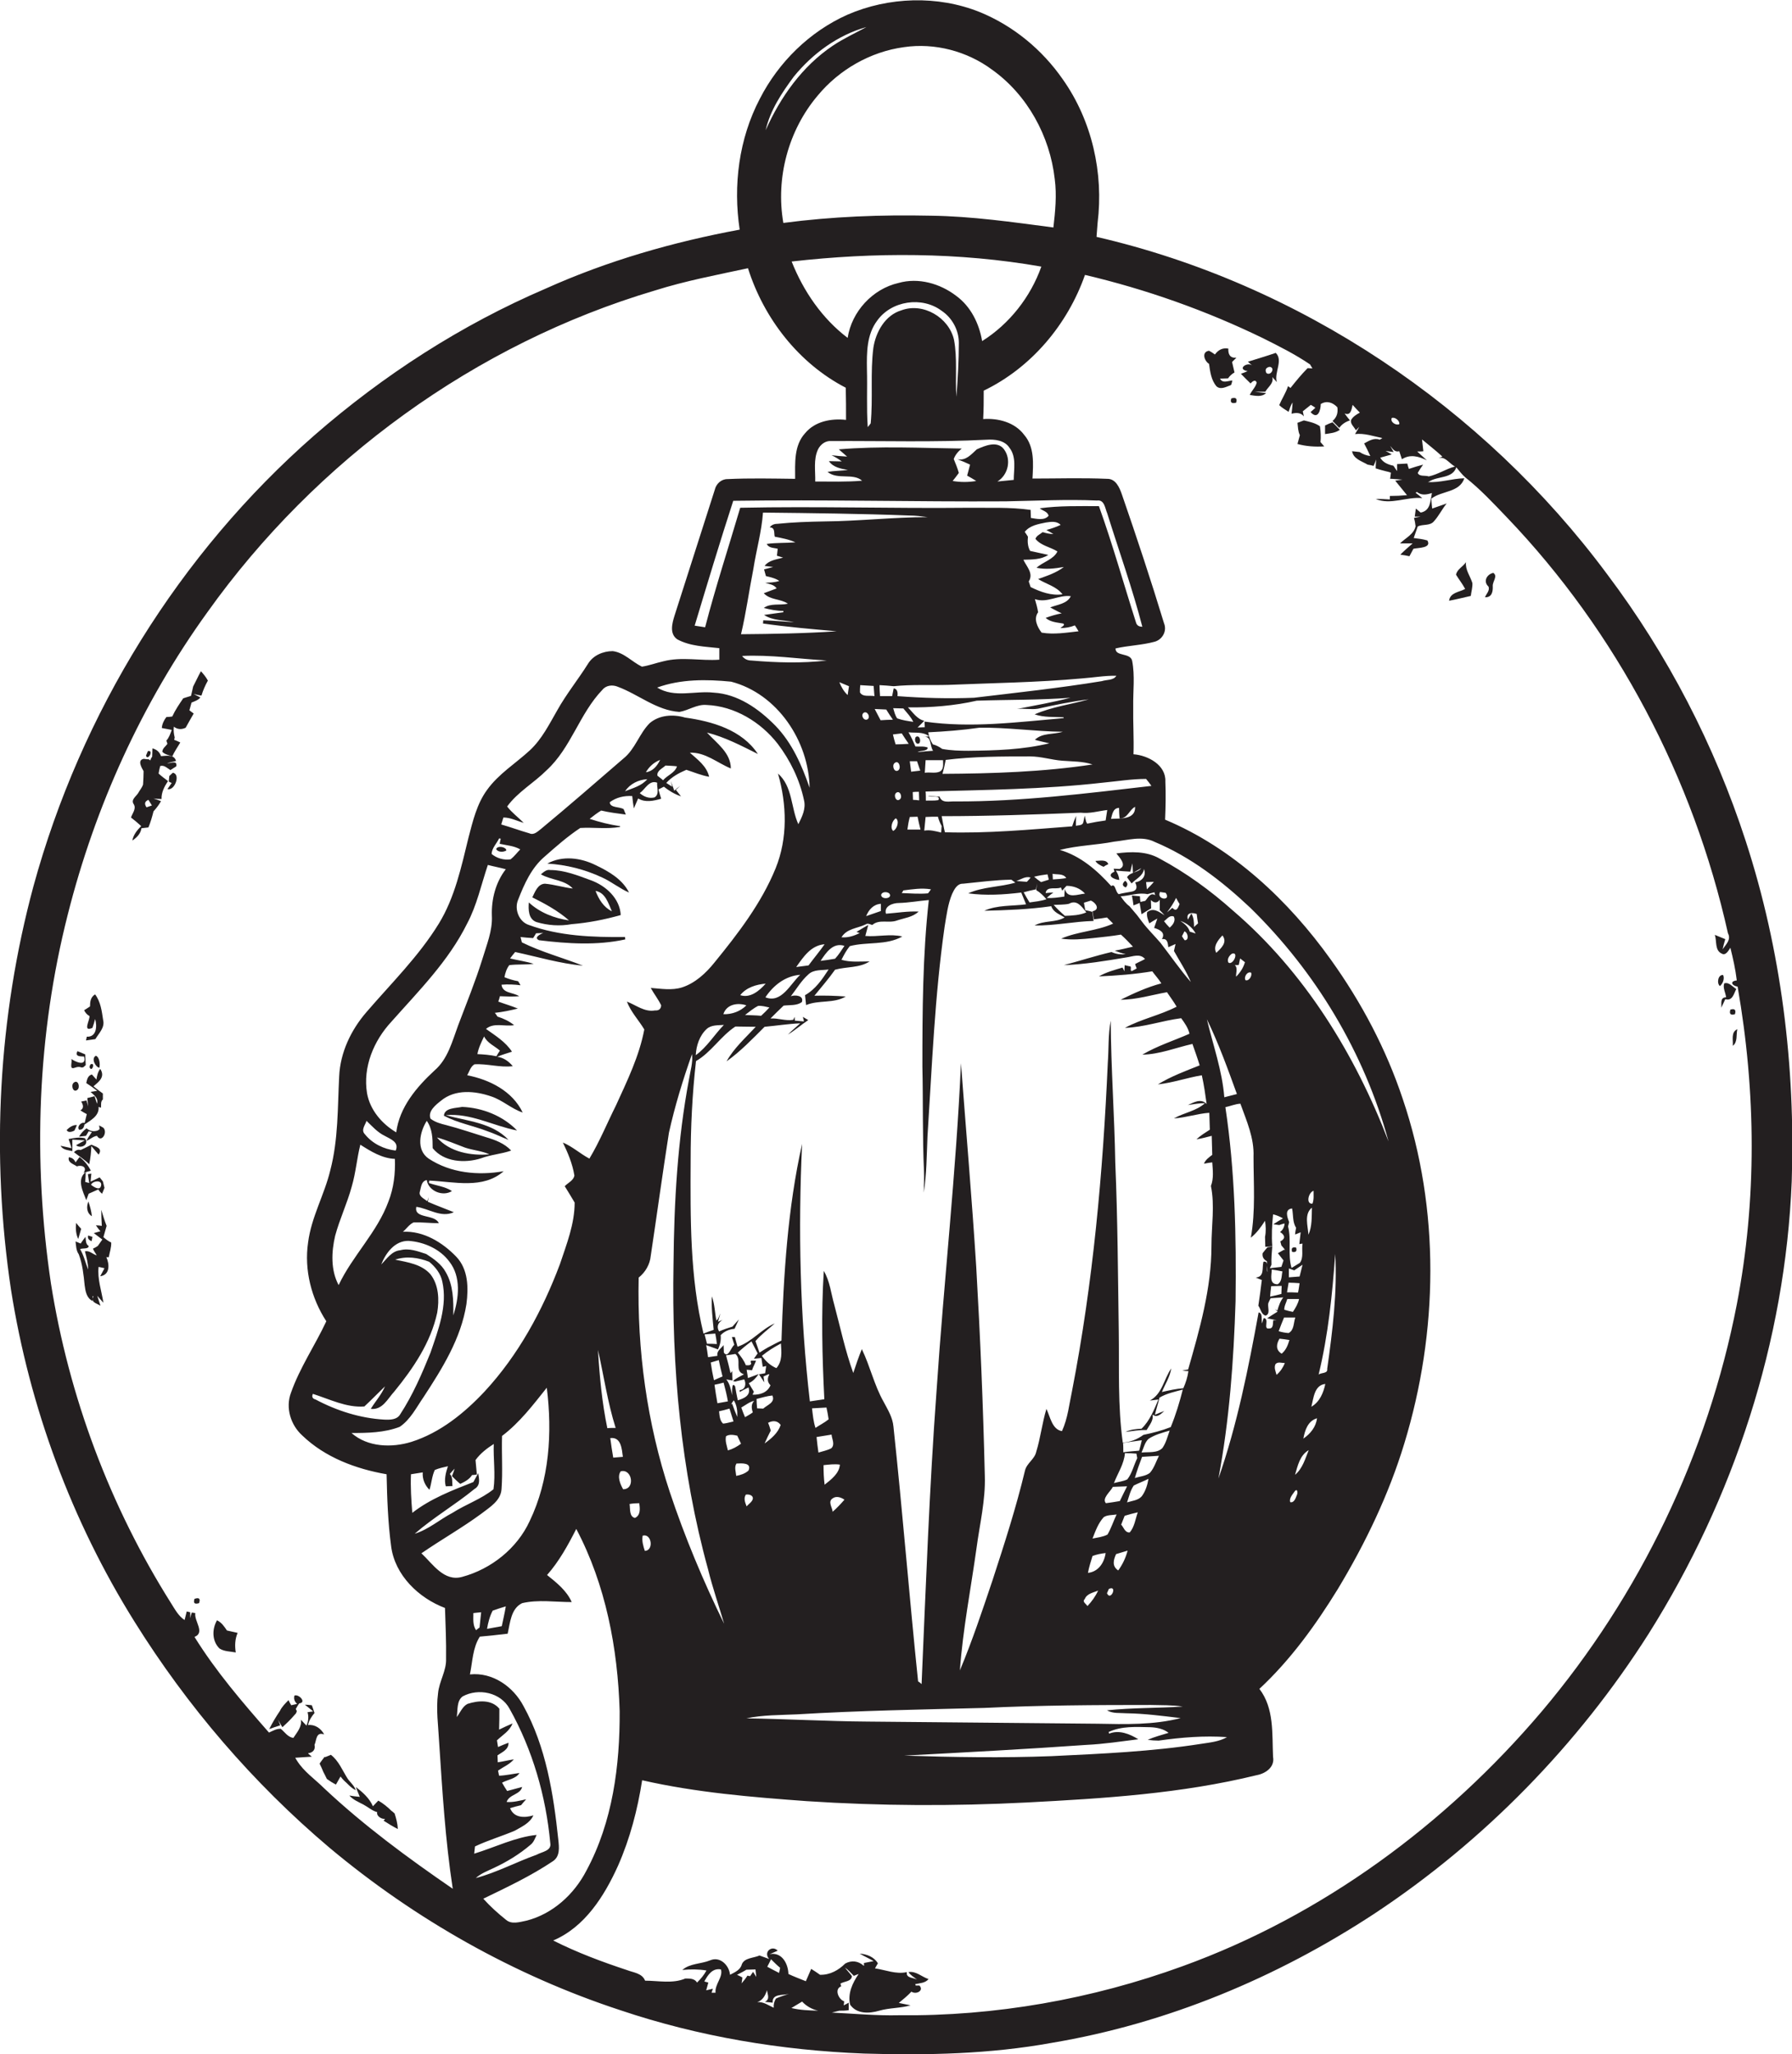 <?xml version="1.0" encoding="utf-8"?>
<!-- Generator: Adobe Illustrator 19.2.0, SVG Export Plug-In . SVG Version: 6.00 Build 0)  -->
<svg version="1.1" id="Layer_1" xmlns="http://www.w3.org/2000/svg" xmlns:xlink="http://www.w3.org/1999/xlink" x="0px" y="0px"
	 viewBox="0 0 668.9 766.6" enable-background="new 0 0 668.9 766.6" xml:space="preserve">
<g>
	<path fill="#231F20" d="M345.1,275c-0.2,0-0.4,0.1-0.6,0.1C344.7,275,344.9,275,345.1,275z"/>
	<path fill="#231F20" d="M651.6,313.8c-11.6-35.7-29.1-69.5-51.7-99.5c-46.3-62.4-114.8-108.4-190.6-125.9c0.1-1.7,0.3-3.5,0.4-5.2
		c2.3-18.6-2.1-38.2-13-53.6c-7.7-11.1-18.5-20-31-25.1c-15.7-6.3-34-5.7-49.4,1c-14.1,6.3-25.7,17.7-32.7,31.4
		c-7.8,14.9-10,32.3-7.5,48.8c-24.8,4.6-49.3,11.6-72.4,22c-31.5,13.5-60.6,32.3-86.4,54.8C66.8,206.7,30.2,266.1,12.5,330.7
		C-0.7,379.6-3.4,431.2,4.1,481.3c6.9,43.8,22.6,86.3,46.1,123.9c19.7,31.6,44.2,60.2,72.7,84.3c32,26.8,69,47.7,108.6,60.7
		c29.4,9.9,60.2,15,91.1,16.2c23.4,0.7,46.9,0.2,70-4c43-7.2,84-24.3,120.4-48.2c41-27.1,76.1-63.1,102.4-104.5
		c31.8-50.5,51-109.1,53.4-168.9C670.2,397.9,664.9,354.6,651.6,313.8z M519.5,156c1.2-0.5,3.1,1.1,2.8,2.3
		C521.1,158.9,518.8,157.5,519.5,156z M518.9,166.4c0.9,1,1.7,2.5,3.4,2c0.3,1,0.7,2,1,3c3-2,6.3-1.1,9.3,0.4
		c-0.9-0.8-2.7-2.5-3.6-3.3c0.6,0,1.8,0,2.3-0.1c-0.2-1.5-0.3-2.9-0.5-4.4c2.5,2.1,5.1,4.1,7.6,6.4c-0.5,0.2-1.5,0.6-1.9,0.8
		c2.7-1.4,4.4,1.8,6.6,2.9c-3.4,0.9-6.4,3-9.8,3.7c-1.3-0.5-3.5,0.2-4.1-1.3c0.6-1.1,1.3-2.1,2-3.1c-1.8,0.5-3.6,1-5.3,1.6
		c-0.2-0.5-0.5-1.5-0.6-2c-1.3,0.1-2.5,0.1-3.8,0.2c0,0.7,0,2,0,2.6c-0.3-0.4-0.9-1.2-1.1-1.6l-0.3-0.4c-2-0.4-3.9-1.2-4.9-3
		c1.1-0.3,3.3-0.9,4.3-1.2c-0.8-0.5-1.5-0.9-2.3-1.3l3,0.4L518.9,166.4z M370.3,26c13.2,9.4,21.6,24.8,23.4,40.8
		c0.8,6,0.2,12.1-0.5,18.1c-15.2-2-30.4-4.2-45.8-4.4c-18.4-0.4-36.8,0.3-55,2.7c-2.9-16.7,1.8-34.5,12.8-47.5
		c8-9.7,19.7-16.4,32.2-18.1C348.9,15.9,361,19.1,370.3,26z M492.2,513c3.6-14.8,5.1-29.9,6.2-45c0.8,14.3-1,28.7-3,42.9
		C495.7,512.7,493.1,512.2,492.2,513z M471.7,491.9c-0.2,0.5-0.5,1.5-0.6,2c-0.4-1.2,0.4-3.8-1.3-4.1c-3.8,20.8-8,41.9-15,62
		c4.1-21.8,5.7-44,6.4-66.2c0.3-24.2-0.2-48.5-3.8-72.4c1.9-0.4,3.7-1.2,5.6-1.3c2.3,6.4,5.2,12.8,4.9,19.8c0,10.1,0.8,20.3-1,30.2
		c2.2-1.7,3.8-4,5.3-6.3c0.3,2,0.4,4,0,6c0,0.9,0.1,2.8,0.1,3.7c0.6,0,1.9-0.1,2.6-0.2c-0.3-4-0.1-7.9,0.3-11.9
		c1.3,0.3,2.5,0.8,3.7,1.5c-0.9,0.5-2.7,1.6-3.6,2.2l2.2,0.3c0.5-0.2,1.5-0.5,2-0.6c-0.1,1.3-0.6,2.4-1.7,3.2l0.6,0.4
		c1.4,1.2,1.2,2.2-0.5,3.1c0.1,0.4,0.3,1.1,0.4,1.5c0.4,0.4,1.1,1.3,1.4,1.7l-0.4-0.1c-0.6,0.3-1.7,1-2.3,1.3
		c0.7,0.9,1.4,1.8,2.1,2.7c-0.2,0.6-0.6,1.8-0.8,2.4c-1.4,0.2-2.9,0.3-4.3,0.5l0.6-1.3c-0.1-2.3,0.1-4.5,0.3-6.8l-1.8,0.3
		c-0.6,0.7-1.2,1.4-1.8,2.2c-0.2,1.3,0.3,2.3,1.6,3c0,0.4,0,0.7,0,1.1c-0.1-0.7-0.4-1.1-1.3-0.9c-0.6,2.3,0.5,5.6-2.9,5.9l2.3,0.9
		c-0.4,3.2-0.8,6.4-1.3,9.6c0.9,1.2,1.1,3.3,2.7,3.7c1.9-0.6,0.7-3.2,1-4.6c0.2-0.5,0.6-1.4,0.9-1.9c1.5-0.1,3.1-0.2,4.7-0.3
		c-1.1,1.4-1.7,3.2-2.2,4.9l-0.9-0.5l1,0.9c-1.3,0.8-2.6,1.6-3.9,2.5l3.5,0.7c-0.3,0-0.9,0-1.2,0c-0.3,1.2,0.2,3.2-1.7,3.1
		C471.4,496.1,474,492.1,471.7,491.9z M238.4,476.8c2.5-2,4.2-4.9,4.5-8.1c2.3-15.3,4.4-30.7,6.8-46c2.2-9.9,5.2-19.7,8.6-29.3
		c0.4,3.1-0.6,6.2-1.1,9.3c-4.3,22.8-5.6,46-5.8,69.1c-0.7,38.3,2.7,76.9,12.9,113.9c1.7,6.9,4,13.5,6,20.3
		c-7.8-15.9-14.7-32.4-20.3-49.2C241.5,531.1,237.8,503.9,238.4,476.8z M240.7,578.8c-0.6-1.8-1.2-3.8-0.8-5.7
		C243.3,572.2,244.1,578.7,240.7,578.8z M214.4,438.7c-0.3,1.9-2.4,2.7-3.6,4c1.2,2,2.5,4,3.7,6.1c0,8-3,15.5-5.5,23
		c-6.5,17.3-15.5,33.9-28.1,47.5c-7.6,8.1-16.6,15.4-27.3,18.8c-7.4,2.3-16.4,2-22.4-3.3c6,0,12.3-0.1,18-2.3
		c4-2.7,6.2-7.2,8.9-11.1c7-10.7,14-21.9,16-34.7c0.8-6.1,0.7-13-3.8-17.7c-5.1-5.3-12.2-9.7-19.9-9.3c1.3-1.1,2.4-2.8,4-3.5
		c3.1-0.1,6.2,0.3,9.4,0.3c-1.5-3.5-9.4-1.5-8.4-6.1c4.6,0.6,9.2,4.2,14,2c-3.2-1.3-6.5-2.5-9.7-3.9c0.1-0.4,0.2-1.2,0.3-1.7
		l-0.5,1.5c-1.1-0.9-3.3-1.8-2.8-3.5c0.5-1.7,0.5-4,2.6-4.4c0.6,4.1,6,6.3,9.4,4.1c-2.6-1.7-5.8-2-8.6-3l0.1-0.9
		c9.3,0.4,20.1,3.3,27.8-3.5c-9.5,1.7-19.8,0.7-28-4.7c-4.8-3.3-3.3-10-0.7-14.1c2.1,3,2.2,6.6,2.2,10.2c4.2,5.2,12,5.7,18,3.8
		c3.7-1.4,7.6-1.6,11.3-2.9c-2.5-2.7-6-4-9.4-5c-4.9-1.5-9.8-3.2-14.8-4.5c-2.1-0.5-4.2-1.1-5.9-2.4c-1.1-2.8,2-5.2,3.9-6.7
		c5.3-4.4,12.7-3.7,18.8-1.6c4.2,1.4,7.5,4.6,11.7,6c-3.8-8-12.4-12.3-20.7-13.9c0.8-1.4,1.2-3.2,2.7-4.1c4.8-0.3,9.5,1.3,14.3,0.7
		c-1.5-1.8-3.4-3.2-5.8-3.5c1.8-0.8,3.7-1.3,5.5-1.9c-2.4-3.7-6.2-6-9.7-8.5c2.9-2.5,7-0.8,10.5-1.4c-1.8-1.5-4-2.5-6.2-3.2
		c-0.2-0.3-0.7-1.1-1-1.4c2.9-0.3,5.7-0.9,8.6-1.6c-2.4-1-4.9-1.7-7.3-2.6c0.2-0.5,0.5-1.5,0.6-2c2.4,0.1,4.8,0.2,7.2,0
		c-2.2-1.5-6.2-1-6.6-4.3c2.4-0.2,4.7-0.1,7.1,0.2c-0.2-0.4-0.7-1.2-0.9-1.5c-1.7-0.3-3.4-0.8-5.1-1.5c0.3-1.6,0.8-3.2,1.8-4.5
		c3-0.4,6.1-0.1,9.1-0.5c-2.9-0.9-5.9-1.3-8.8-2c0.6-0.8,1.2-1.6,1.9-2.4c8.4,1.8,16.7,4.3,25.3,5.1c-7.6-3-15.5-5.1-22.8-8.7
		c-0.1-0.5-0.4-1.5-0.5-2c1.5,0.2,3.1,0.3,4.7,0.4c0.3-0.4,0.8-1.3,1.1-1.8c0.7,0,2-0.1,2.7-0.1c-1.1,0.4-3.7,1.7-1.6,2.7
		c10.7,1.3,21.6,2,32.2-0.3l-0.1-0.9c-12.1,0.1-24.4-0.3-35.9-4.5c-3.7-1.2-5.5-5.9-4-9.4c2.3-5.9,5-12,10-16.2
		c4.2-3.7,8.5-7.5,13.2-10.6c5-0.3,10,0.5,14.9-0.4l-0.1-0.3c-3.8-0.5-7.6-1.5-11.3-2.7c1.4-1.1,2.8-2.2,4.3-3.1
		c3,0.7,6.1,1.1,9.2,1.5c-0.2-0.5-0.6-1.5-0.8-2c-1.5-1-5.1-0.4-5.2-2.6c2.4-1.8,5.4-2.5,8.4-2.3c0.1,1.2,0.4,3.5,0.6,4.6
		c0.4-0.9,1.2-2.8,1.6-3.7c2.7,1.6,5.7,0.9,8.6,0.1c-0.3-0.9-0.8-2.6-1-3.5c0.7-0.3,1.4-0.7,2-1c1.9,1.5,4,2.8,6.4,3.6
		c-0.5-0.6-1.4-1.8-1.9-2.4c0.5-0.5,1.1-1,1.6-1.5c-0.6,0.4-1.7,1.3-2.2,1.8l-1.3-3.6c0.1,0.5,0.4,1.6,0.5,2.1l-2.2-1.4
		c2.1-2.3,4.7-3.7,7.5-4.9c2.8,0.9,5.6,2.1,8.5,2.6c-0.9-4-4.3-6.4-7.2-9c5.8-0.2,10.2,3.8,15.3,5.9c0-5.9-5.4-9.5-8.9-13.4
		c6.7,1.7,12.8,4.9,19,8c-5.9-9-17.1-12.2-27.2-13.6c-4.4-1.3-9.6-1-13.2,2.1c-3.9,3.9-5.4,9.7-9.8,13.2
		c-10.2,8.8-20.4,17.7-30.8,26.3c-1.2,0.9-2.6,2.4-4.3,1.6c-3.5-1-7-2.3-10.5-3.3c0.2-0.6,0.6-1.9,0.8-2.6c2.7,0,5.1,1.3,7.6,2
		c-2.1-2.1-4.4-3.8-6.2-6.1c3.9-5.4,10-8.8,14.7-13.5c9.2-8.4,12.3-21.2,20.9-30.1c1.4-1.7,3.8-1.9,5.7-1.1c7.8,2.9,14.4,8.8,23,9.4
		c3.5-0.6,6.5-2.9,10.1-2.6c10.5,0.4,20.3,6.4,26.6,14.5c4.7,6.2,8.2,13.4,9.8,21c0.8,3.2-0.7,6.2-2.1,9c-2.8-6.1-2.1-14.1-7.6-18.9
		c3.3,11.5,3.7,24.1-0.9,35.4c-5.3,13-14,24.3-22.8,35.1c-3.2,4-7.2,7.7-12.1,9.3c-3.8,1.2-7.8,0.5-11.7,0.2
		c1.2,2.2,2.8,4.2,3.9,6.5c-0.1,1.4-0.9,2-2.3,1.9c-3.9,0.7-7.1-2-10.5-3.3c1.5,3.9,4.4,6.9,6.5,10.4c-1.9,10-6.4,19.2-10.6,28.4
		c-3.3,6.6-6.1,13.5-9.9,19.8c-3.4-1.8-6.3-4.5-9.9-6C211.9,430.1,213.7,434.3,214.4,438.7z M178.5,549.8c-0.6,1.1-1.2,2.2-1.8,3.3
		c-7.9,3.1-16,6.2-22.8,11.5c-0.4-4.8-0.7-9.6-0.5-14.4c1.5-0.2,2.9-0.5,4.4-0.7c-0.2,2.5,0.8,4.8,2.5,6.5c0.8-2.4,0.9-5.1,2-7.4
		c1.6-0.7,3.3-1,4.9-1.4c-0.8,2.4-1.5,5-0.8,7.5c0.6,0,1.9-0.1,2.5-0.1c-0.2-1.5,0.2-3.3-1-4.5c0.6-0.7,1.2-1.4,1.8-2
		c-0.2,0.7-0.7,2.1-1,2.8c1,1,2,2,3.1,2.9c1.7-0.8,3.4-1.7,4.4-3.3c0.4,0,1.3-0.1,1.8-0.2c-0.2-1.8-0.3-3.6-0.5-5.4
		c1.8-2.5,4.3-4.4,6.8-6c-0.2,5.6,0.7,11.3-0.1,16.9c-4.6,3.7-10.3,5.6-15.3,8.8c-4.8,2.5-8.9,6.2-14.1,7.8
		c7-6.1,15.1-10.8,22.3-16.7C179.5,554.3,178.8,551.8,178.5,549.8z M194.2,317c-1.2,1.2-2.2,2.6-3.6,3.7c-2.5,0.4-5.2-0.4-7.1-2
		c0.1-2.2,1.9-3.9,2.8-5.8c0.2,0,0.5,0.1,0.6,0.1c-0.1,0.5-0.3,1.4-0.4,1.9C189,315.5,191.8,315.6,194.2,317z M188.8,324.4
		c-3.8,4.9-5.4,11.2-5.2,17.3c0.3,5.7-2,11-3.6,16.4c-2.6,8.3-5.9,16.4-9,24.6c-2.2,5.9-3.8,12.5-8.8,16.8
		c-6.7,6.2-13.1,13.7-14.3,23.1c-5.4-3.2-9.8-8.4-10.9-14.6c-1.6-9.8,2.5-19.6,9.1-26.7c10.2-11.5,21.3-22.6,28.2-36.5
		c3.7-6.9,5.3-14.6,7.8-22C184.4,323.4,186.6,323.8,188.8,324.4z M180.7,386.8c1.2,2.5,4,3.6,5.9,5.3c-0.5,0.7-0.9,1.4-1.3,2.1
		c-2.4-0.5-4.8-0.7-7.1-0.8C178.6,391.1,179.7,388.9,180.7,386.8z M136.8,418.3c2.1,2,4.1,4.3,6.8,5.6c2.1,1.2,5.5,2.3,4.1,5.5
		c-4.4-0.5-8.7-2.6-11.5-6.1C134.6,421.7,136.4,419.8,136.8,418.3z M166.4,474.8c-1.6-3-4.5-5-7.3-6.8c-3.1-1-6.4-2.3-9.7-1.4
		c-3.2,0.3-5,3.2-7.1,5.3c1.7-4.3,5.1-8.9,10.2-8.8c5.8,0.4,11.7,3,15.2,7.7c4.5,5.7,3.6,13.7,1.5,20.1
		C169.3,485.3,169.2,479.6,166.4,474.8z M147.4,432.5c0.2,5.4-0.4,10.8-2.4,15.9c-4.2,11.5-13.4,20.2-18.6,31.2
		c-3-5.6-2.7-12.4-1.3-18.4c1.7-6.3,4.5-12.1,6.2-18.4c1.5-5.1,1.9-10.4,3.2-15.6C138.4,429.7,142.6,432.3,147.4,432.5z M136,524.9
		c2.6-2.4,5.1-5,7.7-7.5c-1.3,3.1-3.6,5.6-5.3,8.4c4.4,0.5,6.3-3.8,8.8-6.5c7.1-8.7,13.6-18.3,16-29.4c0.8-4.8,0.6-10.3-2.5-14.3
		c-3.3-3.8-8.5-4.5-13.2-5.5c4.2-1.4,8.6-0.8,12.7,0.8c2.3,1.9,4.3,4.4,4.9,7.4c2,9-1.5,18-4.4,26.5c-3.2,7.9-6.6,15.8-11.3,23
		c-1.2,2.1-3.8,2.1-6,2c-8.9-0.5-17.7-3.3-25.6-7.5c-1.2-0.3-1.5-1.1-1-2.1C123.1,522.2,129.3,525.4,136,524.9z M163.1,424.5
		c3.6,1,7,2.5,10.5,3.8c3,1,6.2,1.2,9.1,2.5C175.9,431.4,167.8,430,163.1,424.5z M244.3,297.6c-2.1,0.5-4-0.3-5.5-1.6
		c2.1-1.5,3.5-5,6.5-3.9C245.1,293.9,246.3,296.4,244.3,297.6z M245.4,289.5c-0.3-1.9,1.9-2.7,3-3.8c1.4,0.1,2.9,0.1,4.3,0.3
		c-0.8,2.5-3.6,3.3-5.2,5.2C246.9,290.6,246.1,290.1,245.4,289.5z M241.1,288.2c1.2-2.1,3-3.7,5.3-4.6
		C245.3,285.9,243.6,287.9,241.1,288.2z M241.6,290.8c-2.1,2.5-5.3,3.3-8.3,4.5C235.2,292.5,238.3,291,241.6,290.8z M387.4,264.5
		c6.3-1.4,12.6-2.7,19-3.5c-6.7,1.9-13.8,2.8-20.2,5.6c3.5,1.2,7.2,0.9,10.8,1.1c0,0.1,0,0.3,0.1,0.3c-17.3,1.5-34.7,3.8-52,1.3
		c0,0.5,0.1,1.6,0.1,2.1c-0.7,0-2,0.1-2.7,0.1c0.9-0.8,1.7-1.7,2.5-2.5c-2.7-0.6-4.3-3.2-6.1-5c8.6,0.1,17.3-0.6,25.7-2.5
		c11.7-0.4,23.4-0.2,35-1.1c-6.6,1.7-13.3,2.9-20,4.2C382.2,264.3,384.8,264.9,387.4,264.5z M400.2,308.4
		c-15.8,1.2-31.6,2.7-47.5,2.2c-0.5-2-0.8-4-1.2-6c17.3,0,34.6-0.6,51.9-1.3c3.4,0.4,6.6-0.6,9.9-1c-0.2,1.3-0.4,2.6-0.6,3.9
		c-2.3,0.3-4.6,0.7-6.9,1.2l-0.4-0.8c-0.1-0.5-0.4-1.6-0.5-2.2c-0.1,0.6-0.4,1.7-0.5,2.3c-0.2,1.5-1.8,1.2-2.8,1.5
		c0-1.2,0-2.5,0.1-3.7C401.1,305.8,400.6,307.1,400.2,308.4z M397.5,331.7c-0.1,0.7-0.2,2.2-0.2,2.9c-2.2,0.3-4.4,0.7-6.6,0.5
		c0.8-0.7,1.6-1.4,2.5-2c-0.7,0-2.2,0.1-2.9,0.2c0.4-2.8,4-1.2,5.7-2.1l0.5,1.2c0.5-0.6,1-1.2,1.6-1.8c2.6,0,5.1,0.9,6.9,2.9
		C402.4,333.7,398.3,335.6,397.5,331.7z M405.5,340.5c-2.5,1.1-5.3,1.2-8,1.3c-1.5-1.3-2.9-2.6-4.2-4.1c1.9-0.1,3.8,0,5.7-0.4
		C402,335.6,403.8,338.4,405.5,340.5z M386.7,331.9c0.1-0.5,0.3-1.6,0.4-2.2c-0.1,0.6-0.2,1.9-0.3,2.5c1.5,0.9,2.7,2.1,3.8,3.4
		c-2.1,0.7-4.2,0.9-6.3,1.2c-0.8-1.3-1.5-2.5-2.2-3.8C383.6,332.6,385.1,332.2,386.7,331.9z M379.4,328.8c1.7-0.6,3.4-1.9,5.3-1.3
		c-0.3,0.4-1,1.2-1.4,1.6C382,329,380.7,328.9,379.4,328.8z M386,327.2c1.6-0.4,3.3-0.7,5-0.9c0.1,0.5,0.4,1.5,0.5,2
		c-1,0.3-1.9,0.6-2.9,0.9C387.7,328.6,386.8,327.9,386,327.2z M393,328.2c0-0.5-0.1-1.6-0.1-2.1c1.7,0.4,4-0.2,5.1,1.6
		C396.4,328,394.7,328.1,393,328.2z M352.6,345.8c0.7-4.1,1.2-8.4,2.8-12.2c0.8-1.7,1.9-3.9,4.1-3.8c6-0.6,12-1.4,18-1.5
		c0.4,0.3,1.1,0.8,1.5,1.1c-5.8,1.7-12.1,1.5-17.6,4c6.6,0.9,13.2,0.5,19.8-0.3c0.6,1.5,1.2,2.9,1.8,4.4c-5.2,0.7-10.8,0.2-15.6,2.4
		c8.3-0.2,16.7-0.5,25-1.7c0.8,2.3,3.1,3,5,4.2c-3.4,2-7.7,1-11.2,3c7.4,0.1,14.7-1.5,22-1.7c-0.1-0.8-0.3-2.5-0.5-3.4
		c-0.6-0.2-1.9-0.5-2.6-0.6c-0.2-0.9-0.3-1.8-0.5-2.8c0.9-0.3,1.7-0.5,2.6-0.8c1.7,0.7,3.7,3.3,0.6,4c0.1,0.8,0.4,2.3,0.5,3
		c1.6-0.2,3.3-0.4,4.9-0.7c0.8,0.8,1.5,1.5,2.3,2.3c-6.2,2.8-13.2,2.9-19.4,5.6c3.9,0.6,8,0.2,11.9-0.2c3.5-0.4,6.9-0.7,10.4-1.3
		c1.6,1.4,3.1,3,4.5,4.5c-2.2,0.5-4.5,1.1-6.8,1.5c1.3,0.5,2.7,1,4.1,1.3c-1.8,0.2-3.6,0-5.3-0.8c-6,1.4-11.8,3.3-17.8,4.9
		c7.8-0.3,15.7-1.6,23.4-2.9c2.3-0.3,5-1.6,6.9,0.6c-1.2,0.7-2.5,1.2-3.7,1.9c0.1,0.4,0.4,1.2,0.6,1.6c-0.4,0.3-1.3,0.7-1.8,1
		c-1,0,0.3-1.9-1-1.8c-0.4-0.1-1.3-0.3-1.7-0.4l-0.1,2.3c-0.2-0.4-0.5-1.1-0.7-1.4c-3,0.9-6.1,1.7-8.8,3.3
		c6.7-0.3,13.3-0.8,19.9-1.9c1.1,1.5,2.4,2.9,3.4,4.5c-5.3,1.4-10.3,3.7-15.2,6.1c5.9,0,11.6-1.8,17.3-2.8c1.2,1.8,2.5,3.5,3.6,5.4
		c-6.2,3.2-13.2,4.6-19.3,7.9c7.1-0.2,13.9-2.7,21-3.6c1.3,1.8,2.6,3.6,3.1,5.8c-5.9,2.6-12,4.5-17.6,7.8c6.4-0.1,12.5-2.6,18.7-4
		c0.9,2.6,1.9,5.3,2.7,8c-5.3,2.1-10.7,4.1-15.6,7.1c5.6-0.6,10.9-2.5,16.4-3.4c0.8,3.5,1.3,7.1,1.8,10.7c-2.2-2.2-4.7-0.6-7,0.4
		c2.1-0.3,4.2-0.7,6.4-0.7c-3.3,3-7.8,3.5-11.6,5.7c4.5-0.3,8.8-1.8,13.2-2.1c0.1,2.1,0.1,4.2,0.2,6.3c-1.7,1.1-3.5,2.2-5,3.6
		c1.9-0.3,3.8-0.8,5.7-1.3c0.1,2.4,0.1,4.7,0.2,7.1c-1.2,0.9-2.5,1.8-3.1,3.3c1-0.2,2.1-0.4,3.1-0.5c0.2,2.9,0.6,6-0.5,8.8
		c1.5,7.3,0.2,14.9,0.2,22.4c0,15.8-4.4,31.1-8.7,46.1c-0.5,0.1-1.6,0.3-2.2,0.4c0.6,0.1,1.7,0.2,2.3,0.2c-0.3,2.2-1,4.4-1.9,6.4
		c-2.7,0.2-5.3,0.8-8,1.4c1.2-2.9,3-5.6,3.5-8.8c-2.8,4-3.3,9.5-8,12c0.8-0.1,2.4-0.3,3.2-0.4c-1.6,3.8-3.2,7.9-6.3,10.9
		c-2,0.1-4.1,0.3-6,1.2c2.6-0.3,5.2-0.8,7.9-0.7c1-1.8,2.7-3.6,2.2-5.8c1.7,1.4,3.1-0.2,4.4-1.3c-0.9,0.3-2.6,1-3.5,1.4
		c0.5-2.2,1.2-4.2,1.7-6.4c2.7-1.6,5.7-2.2,8.7-3c-1.2,4.7-2.6,9.4-4.5,14c-3.3,1.3-6.8,2.2-10.2,2.9c-2.3,1.7-4.9,2.7-7.7,2.9
		c-1.9-13.7-1.3-27.6-1.5-41.4c-0.3-21-0.4-42.1-1.3-63.1c-0.3-17.7-1.6-35.3-1.7-53c-1,5.2-0.7,10.6-1.1,15.9
		c-1.8,40.9-5.5,81.9-13.3,122.1c-1.1,5.1-1.6,10.4-3.8,15.2c-3.7-0.6-4.4-5.4-5.8-8.3c-1.6,5.3-2.2,10.8-3.8,16
		c-0.6,2.8-3.5,4.2-4.2,7c-3.3,13.8-7.7,27.4-12.1,40.9c-3.8,11.3-7.6,22.7-12.2,33.7c1.1-15.3,4.1-30.5,6.2-45.6
		c1.2-9,3.4-17.9,3.1-27c-0.6-26-1.7-52-3.2-78c-1.6-25.3-3.8-50.7-5.7-76c-1.8,40.8-6.4,81.4-9.1,122.1c-2.7,36.5-4,73.1-5.6,109.6
		c-0.3-0.3-0.9-0.8-1.3-1c-3.3-31.7-5.8-63.4-9.2-95.1c-0.3-3.4-2.1-6.3-3.7-9.3c-3.5-6.2-5-13.2-8.1-19.6c-1.2,2.9-2.2,5.9-3.2,8.9
		c-3-8.3-4.8-16.9-7.1-25.5c-1.2-4.2-1.6-8.7-3.9-12.6c-1,15.9-0.6,31.9,0.2,47.9c-1.8,0.3-3.6,0.5-5.4,0.8
		c-3.7-31.9-4.4-64.1-2.9-96.1c-5.4,24.1-6.9,48.8-7.7,73.4c-1.8,0.8-3.5,1.8-5.3,2.7c-1,0.6-2,1.2-2.9,1.8c-0.5-1.5-1-2.9-1.5-4.3
		c2.1-2.5,4.8-4.4,7.2-6.6c-5.1,2.2-8.5,6.9-13.9,8.7c-0.3-1.2-0.7-2.4-1-3.6c-0.3,0-0.8,0-1.1,0c0.2,0.7,0.7,2.2,0.9,2.9
		c-1.2,0.8-2.3,5.2-3.9,2.9l-0.1-2.8c-0.9,1.2-2.7,2.2-2.3,4c-1.2,0.2-2.3,0.3-3.5,0.5c-0.2-1.5-0.4-3-0.7-4.5
		c1.1,0.4,3.3,1.2,4.4,1.6c0.8-1.7,1.2-3.5,1-5.3c1.4-1.5,3.2-2.2,5.2-2.4c0.5-1.2,1.1-2.3,1.6-3.5c-0.8,0.9-1.6,1.8-2.4,2.7
		c-1.7,0.5-3.4,1.1-5,1.8c-1-1.9-0.4-3.2,1.3-4.3l-1.7,0.7c0.2-0.8,0.7-2.4,0.9-3.1c-0.5,0.8-0.6,2-1.5,2.6c-0.6-3-0.6-6.1-1.7-9
		c-0.2,4.2,0.3,8.3,0.7,12.5c-1.3,0.4-2.5,0.9-3.8,1.4c-5.1-21.1-4.9-43-4.8-64.6c0-12.4,0.6-24.8,2-37.1c5.7-3.3,9.2-9.3,14.7-12.9
		c2.5,0,5.1,0.1,7.6,0.1c-3.8,4.1-8.1,7.9-10.9,12.9c5.2-3.7,9.7-8.4,14.2-12.9c4.4-0.4,8.8-1.1,13.3-1.3c-1.5,1.4-3.1,2.7-4.6,4.2
		c2.7-1.6,5-3.7,7.6-5.4c-0.5-0.3-1.5-0.9-2-1.2c0.1,0.4,0.3,1.3,0.4,1.7l-3.4-0.3c0-0.4-0.1-1.1-0.1-1.4c-0.1,0.3-0.4,0.8-0.5,1.1
		c-2.8,0.5-5.7-0.7-8.5-0.5c1.6-1.6,3.2-3.2,4.9-4.8c2.3-0.3,4.8,0.1,6.8-1.3c0.9-2.5-2.5-2.8-4.1-2.2c2.1-2.7,3.9-5.8,6.5-8.1
		c2-2,5.1-1.5,7.6-1.9c-2.4,3.7-4.9,7.4-8.8,9.6c0.1,0.9,0.2,1.8,0.3,2.8l0.1,0.9c4.7-2,10.3-0.5,14.8-3.2
		c-3.9-0.3-7.8-0.4-11.7-0.3c2.6-3.2,5.3-6.3,7.7-9.7c4.3-1.2,9.1-0.6,12.9-3.1c-3.5,0-7.1,0.4-10.5-0.6c0.9-1.8,1.8-3.5,3.1-5.1
		c6.4-1.7,13.6-0.2,19.6-3.6c-4.5-1.1-9.2,0.2-13.8-0.2c0.3-1,0.8-3.1,1.1-4.1c-1.1,0.6-3.3,1.9-4.4,2.6l1.2,0.4
		c-2.1,1.1-4.4,1.8-6.8,1.6c2-3.3,5.9-3.3,9-4.8c0.8-0.6,1.7,0,2.5,0.2c2.6-2.3,6.2-0.5,9.3-1.7c2.7-0.9,5.8-1.2,8-3.3
		c-4.1-0.2-8.1,0.5-12.2,0.8c-0.8-2.8,2.5-4,4.8-4c3.8-0.1,7.5-0.8,11.2-1.1c-2.3,20.6-2.4,41.5-2.4,62.2c0.3,13,0,26,0.6,39
		c0.1,2.7,0,5.3-0.1,8c1.1-6.9,1.1-13.9,1.4-20.9C347.9,397.8,348.9,371.7,352.6,345.8z M428.3,333.7c0.9-0.2,1.7-0.5,2.6-0.7
		c0.1,0.3,0.2,0.8,0.3,1.1c-1.8-1.2-2.7,1-3.7,2.1c-0.4,0.1-1.3,0.3-1.8,0.4c-0.1-0.5-0.2-1.6-0.2-2.1c-0.8-0.1-2.3-0.2-3-0.3
		c0.2,0.9,0.5,2.8,0.6,3.7c0.6-0.2,1.7-0.7,2.3-0.9c0.2,1.4,0.5,2.8,0.7,4.2c1.2-0.8,2.4-1.5,3.6-2.2c0-0.8-0.1-2.3-0.1-3.1
		c1.1,1.1,2.3,1.3,3.3-0.1c0,1.3,0,2.6,0,3.9c0.5,0.5,1.4,1.4,1.8,1.9c-2.1-1.3-4.2-3-6.5-1.2c-0.3,1.4,0.3,2.9,0.8,4.2
		c0.8-0.5,2.2-1.4,3-1.8c-0.4,1.2-0.8,2.3-1.2,3.5c2,0.6,4.4,1.7,2.9,4.2c2.1-0.4,2.2,1.5,2.4,3c0.9-0.4,1.8-0.8,2.7-1.2
		c-0.2,0.9-0.4,1.7-0.6,2.6c2.1,3.8,4.6,7.5,6.3,11.6c-4-4.6-7.5-9.7-11.3-14.6c-2.3-2.7-4.8-5.1-6.9-7.9c-0.6-0.8-1.3-1.7-1.9-2.5
		c-0.9-1.1-1.9-2.2-2.8-3.3c-1.4-1-2.4-2.4-3.3-3.7C421.8,334.3,425,333,428.3,333.7z M427.8,329.2c0.7,0,2.1-0.1,2.9-0.1
		c-0.8,1-1.7,1.9-2.6,2.8C428,331.2,427.9,329.9,427.8,329.2z M438.1,342c0.9,1.6-0.3,3.2-1.5,4.2c-0.8-0.8-1.5-1.6-2.1-2.4
		C435.6,343,436.5,341.5,438.1,342z M435.6,340.5c1.3-1.7,2.5-3.5,3.4-5.4c0.4,0.8,0.8,1.5,1.3,2.3c-0.6,1.4-1.1,3.1-2.7,1.4
		C437,339.4,436.3,339.9,435.6,340.5z M433,332.9c0.5,0.1,1.6,0.2,2.1,0.3C437.4,336.4,431.5,335.8,433,332.9z M444.7,340.9
		l-1.3,2.3c-0.8-2.7,1.6-2.7,3.3-2.1c0.1,1.2,0.3,2.3,0.5,3.5c-0.4,0.4-1.2,1-1.5,1.4C445.7,344.1,445.6,342.4,444.7,340.9z
		 M446.3,348.4c-0.8-0.3-1.5-0.5-2.2-0.7c-0.5-1.8-2-3-3.5-4C443,344.5,445.1,346.1,446.3,348.4z M442.2,350.9
		c-0.3-0.4-0.8-1.1-1-1.5c0.2-0.4,0.7-1.4,0.9-1.8C443.4,347.9,444,351,442.2,350.9z M461.7,408.3c-1.6,0.4-3.1,0.8-4.7,1.2
		c-0.8-10-4.2-19.4-6.5-29.1C454.9,389.5,458.3,398.9,461.7,408.3z M456.3,349.1c2,2.6-0.5,4.8-2.3,6.5
		C452.7,353.2,454.7,350.8,456.3,349.1z M461.3,360.6l-0.4-0.4c0.4,0,1.2,0,1.5-0.1c0.1-0.6,0.4-1.8,0.5-2.4c0.5,0.4,1.3,1,1.8,1.4
		c-0.6,2.1-1.8,3.9-3.3,5.4C461.3,363.3,461.9,361.8,461.3,360.6z M458.6,359.3c-0.8-1.2,0.3-2.8,1.3-3.4
		C462.5,355.1,460.4,360.2,458.6,359.3z M413.4,572.7c-1.7,0.9-3.7,1.1-5.6,1.5c1.1-2.8,2.1-5.7,4.2-8c1.4-0.9,3.2-0.7,4.8-1
		C415.6,567.7,414.8,570.3,413.4,572.7z M413.2,594.6c0.2-0.4,0.5-1.2,0.7-1.6C417.3,591.4,414.6,597.8,413.2,594.6z M406.1,587
		c0.4-2.2,1.1-4.3,1.7-6.3c1.6-0.6,3.2-0.9,4.9-1.1C412.2,583.2,410,586.6,406.1,587z M409.9,593.6c-1,2.2-2.4,4.1-4,5.8
		c-0.4-0.8-2.1-1.6-1-2.6C405.7,594.7,408.1,594.4,409.9,593.6z M419.9,542.3c1.4,0,2.8,0.1,4.3,0.2c0.1,0.4,0.2,1.3,0.3,1.7
		c-1.3,2.6-1.9,5.6-3.7,7.9c-1.6,0.8-3.3,0.9-5,1.4C417.2,549.8,419.6,546.4,419.9,542.3z M419.2,538.5c2.3-0.3,4.7-0.7,7-1
		c-0.3,1.3-0.6,2.6-1,3.9c-2,0.2-4,0.3-5.9,0.6C419.3,541.1,419.3,539.4,419.2,538.5z M420.7,554.7c-0.9,1.8-1.8,3.6-2.7,5.5
		c-1.8,0.3-3.5,0.6-5.2,0.8c-1.6-1.8,1.7-4.3,2.6-6.1C417.2,554.8,418.9,554.8,420.7,554.7z M416.6,580c1.4-0.4,2.9-0.9,4.3-1.3
		c-0.7,2.7-1.9,5.2-3.5,7.4C415,584.5,415.6,582.2,416.6,580z M418.5,569c0.3-0.8,1-2.5,1.3-3.3c1.6-0.5,3.2-0.9,4.9-1.3
		c-0.9,2.5-1.2,5.4-3,7.5C419.9,572.1,419.4,569.9,418.5,569z M420.7,560.7c0.7-2.1,1.2-4.4,2.5-6.3c1.8-0.9,3.7-1.6,5.5-2.5
		c-0.4,2.3-1.1,4.6-2.5,6.5C424.8,560,422.5,560.1,420.7,560.7z M423.6,551.6c0.8-2.7,1.7-5.3,2.7-7.9c2.1-0.1,4.2-0.3,6.3-0.4
		c-1.1,2.2-1.8,4.6-3.4,6.4C427.6,550.9,425.5,551,423.6,551.6z M426.1,542.1c0.8-1.7,1.2-3.8,2.6-5.1c2.4-1.6,5.2-2.3,7.9-3.1
		c-0.8,2.2-1.3,4.5-2.7,6.5C432,542.4,428.7,541.8,426.1,542.1z M310.4,535.4c0.1,1.6,1.4,3.7-0.1,5.1c-1.5,0.8-3.2,1.1-4.8,1.6
		c-0.3-1.9-0.5-3.9-0.7-5.8C306.7,536,308.5,535.7,310.4,535.4z M304.4,532.9c-0.8-2.4-1-4.9-1.3-7.3c1.8-0.1,3.6-0.2,5.4-0.3
		c0.3,1.4,0.6,2.9,0.8,4.4C307.7,531,306,531.8,304.4,532.9z M313.5,546.6c-0.2,3.3-3.3,5.6-5.7,7.5c-0.3-2.4-0.4-4.9-0.4-7.3
		C309.4,546.6,311.5,546.3,313.5,546.6z M310.8,559.2c1.3-1,3.2-0.4,4.4,0.5c-1.4,1.6-2.8,3.1-4.4,4.5
		C310.7,562.6,308.9,560.4,310.8,559.2z M281,527.1c-0.9,0.7-1.9,1.2-2.9,1.8c-0.5-1.2-1-2.4-1.4-3.6c1.6-0.9,3-2.1,4.8-2.5
		C280.3,524.1,280.5,525.6,281,527.1z M274.4,517.4c-1.4-2.1-1.1,2.5-1.1,3.3c-0.5-2-0.8-4.2-2.2-5.9c0.6,0.1,1.8,0.3,2.3,0.4
		c0-0.9-0.1-2.7-0.1-3.5l-0.6,0.8c-0.5-2.3-1.1-4.5-1.7-6.7c0.9-0.1,2.6-0.3,3.5-0.5c2.6,2.2-0.6,6.4,3.2,7.6
		c-1.4,0.8-2.9,1.4-4.1,2.5l0.8,0.2c0.8-0.2,2.5-0.6,3.4-0.8c0.8,1.6,0.5,3.8-1.7,4l0,0.7c1.1-0.6,2.2-1.2,3.3-1.7
		c1,3-1.7,4.1-4,4.8C275,520.9,274.7,519.1,274.4,517.4z M275.2,528.8c-0.7-1.6-1.3-3.2-1.9-4.9l-0.4,0.2c0.2-0.4,0.7-1.1,1-1.5
		C275.1,524.5,275.3,526.7,275.2,528.8z M270.1,516c0.6,2.3,1.2,4.6,1.6,7c-1.3,0.2-2.6,0.5-3.9,0.7c-0.4-2.3-0.8-4.6-1.1-6.9
		C267.8,516.6,269,516.3,270.1,516z M266.5,515.1c-0.5-2.2-0.9-4.4-1.2-6.6c1-0.3,2-0.6,3-0.9c0.4,2,0.9,4.1,1.4,6.1
		C268.6,514.2,267.5,514.6,266.5,515.1z M280.9,520.5l0.5-1.1c-0.7-1.1-1.3-2.2-1.9-3.2c1.6-0.7,2.7-2,3.7-3.4c-1.4,0.5-2.7,1-4,1.5
		l-0.5-3.1c0.5,0,1.5,0.1,2,0.2c0.4-1.3,1.1-2.4,1.5-3.6c-0.5,0-1.4,0-1.9,0l-0.1,0.5c0.7,1.3-0.9,1.3-1.8,1.2
		c-0.7-1.8-1.8-3.2-3-4.7c1.6-1.5,3.3-2.9,5.1-4.2c0.8,1.5,1.5,3,2.3,4.5l-1.4,2c0.7-0.1,2.1-0.2,2.8-0.3c0.1,0.8,0.4,2.5,0.5,3.3
		c0.3-0.1,1-0.2,1.3-0.3c-0.1,0.9-0.3,1.8-0.4,2.7c-0.6,0.1-1.7,0.3-2.3,0.4c0.7,1,1.3,2,2,3c-0.1-0.5-0.2-1.7-0.3-2.2
		c0.5-0.2,1.3-0.6,1.8-0.8l0.4,0c-0.8,1.4-0.9,2.8,0.4,4.1C286.4,519.8,283.6,520.6,280.9,520.5z M288.3,520.8
		c1.2,2.6-1.9,3.5-3.4,4.9c-0.6,0-1.7-0.1-2.3-0.1c-0.1-1.2-0.2-2.4-0.2-3.5C284.4,521.6,286.3,521,288.3,520.8z M286.7,531
		c1.7-0.9,3.5-0.9,4.7,0.8c-1,3-3.5,5.1-6,6.9c0.7-1.6,1.5-3.2,2.3-4.8C287.4,532.9,287.1,531.9,286.7,531z M289.8,510.6
		c-2.3-1-4-2.6-5.4-4.6c2.2-1.8,4.6-3.3,7.1-4.6C291.7,504.6,292.1,508,289.8,510.6z M263.9,501.5c-0.3-1.2-0.6-2.3-0.9-3.5
		c1-0.1,3-0.2,4-0.3c0.2,1,0.5,2.9,0.6,3.9C266.4,501.5,265.1,501.5,263.9,501.5z M315.2,353c-1.1,1.6-2.1,3.3-3.5,4.8
		c-1.8,0.3-3.6,0.6-5.4,0.8C308.3,355.6,310.9,351.6,315.2,353z M313.3,254.6c1.2,0.5,2.4,1,3.6,1.5c-0.2,1.1-0.3,2.2-0.5,3.3
		C314.9,258,314,256.3,313.3,254.6z M280.4,246.5c-1.4,0-2.6-0.6-3.4-1.7c10.6-0.5,21.1,1.1,31.6,1.7
		C299.3,247.6,289.8,247.3,280.4,246.5z M301.8,360.3c-1.5,0.2-3.1,0.4-4.6,0.6c2.7-3.8,5.5-8.1,10.6-8.5
		C305.9,355.1,303.8,357.6,301.8,360.3z M298.7,363.8c-3.7,3.4-7,10.8-13,8.4C288.7,367.7,293.2,364.2,298.7,363.8z M287.2,376
		c-1,1.1-2,2.1-3.1,3.1c-2-0.2-4-0.2-6-0.3c1.6-1.2,3.1-2.5,4.9-3.4C284.5,375.3,285.8,375.7,287.2,376z M276.3,371.4
		c2.3-2.9,6-4,9.5-4.3C283.4,369.8,280.1,372.6,276.3,371.4z M278.6,375.2c-2.3,2.3-5.4,3.4-8.6,3.3
		C271.2,374.8,275.3,374.1,278.6,375.2z M270.2,382.5c-3.6,3.7-6.3,8.3-10.5,11.3c0.2-3.6,1.4-7.3,4.1-9.8
		C265.6,382.4,268.1,382.7,270.2,382.5z M323.9,268.4c-1.4,0.9-2.8-1.5-1.5-2.4C323.7,265.2,325,267.5,323.9,268.4z M328.8,337.3
		c0,0.7,0,2.1,0,2.7c-1.8,0.6-3.7,1.3-5.5,1.9C324.3,339.5,326,337.5,328.8,337.3z M328.9,334c0.3-1.3,2.3-1.3,3.1-0.5
		C333.3,335.4,329,335.9,328.9,334z M334.5,295.9c1.4-1.1,2.5,1.5,1.4,2.4C334.5,299.5,333.4,296.8,334.5,295.9z M333.9,284.8
		c1.6-1.4,2.6,1.8,1.4,2.7C333.8,288.5,332.8,285.7,333.9,284.8z M391.7,277.4c-9.9,2.4-20.1,2.7-30.2,2.8c-3.3,0-6.6-0.1-9.8-0.7
		c-1.1-0.8-2.3-1.4-3.5-1.7c-0.9-1.4-1.5-2.9-1.7-4.5c6.3-0.3,12.7-0.8,19-1.7c10.4-0.2,20.8,1.4,31.2,1.5c-3.5,1.1-7.6,0.3-10.4,3
		C388,276.6,389.9,277,391.7,277.4z M346.8,274.8c-0.4,0.1-1.1,0.1-1.7,0.2c2.7-0.1,1.9,3.4,3.2,5.2c-1.9,0.1-3.9,0.3-5.8,0.5
		c1-0.7,3.7-0.2,3.8-1.7c-1.4-0.6-3.1-0.3-4.6-0.4c-0.8-1.8-1.6-3.7-2.6-5.3C341.6,273.6,344.6,273,346.8,274.8z M340.1,288
		c-0.2-1.3-0.3-2.6-0.5-3.9c0.7,0,2,0,2.7,0c0.4,1.2,0.8,2.3,1.2,3.5C342.7,287.7,341,287.9,340.1,288z M343.1,298.7
		c-0.6-0.1-1.7-0.2-2.3-0.2c0-0.7-0.1-2.1-0.1-2.9c0.7-0.1,1.5-0.1,2.3-0.1C343,296.3,343.1,297.9,343.1,298.7z M342.5,304.8
		c0.3,1.6,0.7,3.2,1.1,4.8c-1.6,0-3.3,0-4.9,0c0.2-1.6,0.5-3.2,0.9-4.7C340.3,304.9,341.7,304.8,342.5,304.8z M347.5,331.9
		c-0.3,0.4-0.8,1.2-1.1,1.5c-3.3,0.3-6.6,0-9.8-0.1c0.1-0.2,0.4-0.7,0.6-1C340.5,331.9,344,331.3,347.5,331.9z M351.3,310.7
		c-2.1-0.5-4.2-1.1-6.3-0.7c0.2-1.7,0.3-3.4,0.5-5.1c1.5-0.1,3-0.1,4.6-0.1c0.3,1.2,0.8,2.4,1.4,3.5
		C351.4,308.8,351.4,310.1,351.3,310.7z M345.2,288.4c0.1-1.6,0.2-3.2,0.3-4.7c2.2,0,4.3,0,6.5,0c0,1.5,0.4,3.5-1.3,4.3
		C349.1,288.7,347,288.1,345.2,288.4z M353,283.6c10.4-1.3,21-1.3,31.5-1.3c4.1,0,8,1.3,12,1.6c3.8,0.3,7.7,0.2,11.3,1.4
		c-18.5,2.8-37.3,3.4-56,3.5C352.3,287,352.7,285.3,353,283.6z M340.9,269.4c-2-0.3-4.1-0.6-6-1.3c-0.8-1.1-1.1-2.5-1.5-3.8
		c1.3,0,2.5,0.1,3.8,0.1C338.5,266,340,267.5,340.9,269.4z M336.6,273.7c0.8,1.3,1.7,2.6,2.6,3.9c-1.6,0.1-3.3,0.2-4.9,0.2
		c-0.4-1.2-0.7-2.5-1-3.7C334.1,274,335.8,273.8,336.6,273.7z M334.4,305.4c1.4,0.9,0.5,4-1,4.7C332.1,309,333.1,306.1,334.4,305.4z
		 M328.7,268.8c-0.7-1.4-1.5-2.8-2.2-4.2c1.4,0.1,2.8,0.1,4.3,0.2c0.8,1.3,1.6,2.5,2.5,3.8C331.7,268.6,330.2,268.7,328.7,268.8z
		 M321,258.4c0-0.9,0-1.8,0.1-2.7c1.6,0.1,3.3,0.2,5,0.3c0.1,1.3,0.2,2.5,0.3,3.8C324.6,259.4,322.1,260.3,321,258.4z M307.7,194.6
		c-5.9,0.1-11.8,0.3-17.6,0.9c-1.1,0-2.1,0.4-2.8,1.3c2.2,0.1,1.5,2.2,1.9,3.5c2.6,0.5,5.3,1,7.7,2.1c-3.6,0.3-7.2,0.1-10.7,0.6
		c0.8,1.6,2.6,1.4,4.1,1.8c-0.1,0.7-0.2,2-0.3,2.6c0.6,0.2,1.7,0.5,2.3,0.7c-2.4,0.7-5.2,0.9-6.9,3.1c0.8,0.1,2.4,0.3,3.2,0.4
		c-1.1,0.3-2.3,0.6-3.4,0.9c0.2,0.6,0.5,1.9,0.7,2.5c1.7,0.4,3.5,0.8,5,1.8c-1.7,0.6-3.6,0.6-5.3,0.7c1.5,0.5,3.3,0.6,4.3,2.1
		c-1.6,0.6-3.2,1.2-4.8,1.8c2.4,2.6,6.2,2,9,3.9c-3,0.7-6.5-0.3-9,1.6c2.4,0.6,4.8,1.1,7.3,1.1l0,0.5c-2.4,0.3-4.8,0.7-7.2,1
		c3.3,2.2,7.5,1.9,11.2,2.7c-3.8-0.2-7.7-0.6-11.5-0.7l-0.1,1.2c9.1,1.3,18.3,2.1,27.5,2.9c-11.9,0.8-23.8,1-35.7,1.1
		c1.9-8,3-16.2,4.6-24.3c1.1-7.1,3.1-14,3.6-21.1c18.2,0.2,36.5,0.4,54.7,1.1c2.3,0,4.5,0.3,6.8,0.6
		C333.4,193,320.6,194.5,307.7,194.6z M302.2,294c-2.9-8.4-6.5-16.7-12.8-23.2c-6.2-6.3-14-11.8-23-12.3c-7-0.8-14.6,2.1-21.1-1.9
		c8.8-3.2,18.4-3.1,27.6-2.2C290.2,258.9,301.9,276.6,302.2,294z M229.8,532.9c-0.8,0-2.3,0-3.1,0.1c-2-9.6-2.9-19.4-3.5-29.2
		C225.4,513.5,226.8,523.4,229.8,532.9z M232.5,543.7c-1.2,0.1-2.4,0.2-3.6,0.3c-0.4-2.4-0.8-4.8-1.1-7.3
		C231.9,536.2,232.1,540.8,232.5,543.7z M231.7,549.1c4.3-1.1,5.5,6.7,0.9,6.7C231.5,553.9,230.3,551,231.7,549.1z M238.6,561
		c0.3,1.9,0.6,4.5-1.6,5.5c-2.2-0.5-1.7-3.5-2-5.2C236.1,561.1,237.4,561,238.6,561z M269.9,531.3c-1.3-1.2-1.3-3-1.5-4.6
		c1.3-0.3,2.6-0.6,3.9-1c0.5,1.6,1,3.2,1.5,4.8C272.4,530.8,271.2,531.2,269.9,531.3z M271,536c1.3-0.8,2.8-0.5,4.2-0.2
		c0.5,1,0.9,2,1.4,3c-1.5,1.1-3.1,2-4.9,2.5C271.3,539.5,270.6,537.8,271,536z M274.9,546.2c1.9-0.1,5.8-0.4,4.5,2.6
		c-1.3,1.2-3,1.7-4.6,2C274.7,549.3,274,547.6,274.9,546.2z M278.4,557.8c1.1-0.2,2.8,0.2,2.6,1.6c-0.3,1.2-1.6,1.9-2.3,2.8
		C278.1,560.7,277.5,559.2,278.4,557.8z M297.5,639.8c23.3-1.4,46.6-1.8,70-2.4c20.7-1,41.4-1.1,62.1-1.1c4,0.1,8,0,11.9,0.6
		c-9.4,0.6-18.9,0.4-28.3,1.4c2.2,1.3,4.9,0.9,7.3,1.1c6.8,0.1,13.5,1,20.2,1.8c-10.1,2.6-20.7,2.3-31.1,2.1
		c-28.6-0.3-57.2-0.5-85.8-0.8c-15.1-0.1-30.1-1-45.2-1.2C284.7,640,291.1,640.1,297.5,639.8z M405.5,651.2c6.5-0.3,13-1.3,19.4-2.1
		c-3.2-2-7.2-3.6-10.9-2.1c0-0.1-0.1-0.4-0.2-0.6c4.9-2.3,10.3-1.9,15.6-1.8c2.4,0.1,4.9,0.6,6.8,2.1c-2.6,0.8-5.3,1.5-7.8,2.6
		c1.4,0.2,2.7,0.3,4.1,0.3c8.4-1.2,17-1.9,25.5-1.3c-2.9,1.7-6.4,2-9.6,2.5c-18.5,2.9-37.2,3.7-55.9,4.6c-18.3,0.7-36.6,0.4-55-0.2
		C360.2,654,382.9,652.8,405.5,651.2z M467,363c0.5,1.1-0.8,3.3-2.1,2.8C464.2,364.6,465.6,362.4,467,363z M485.5,459.9
		c-0.2,1.5-0.3,2.9-0.5,4.4l1.2-0.2c-0.4,2.4,0.5,5.2-1,7.2c-0.8,0.5-2.3,1.4-3.1,1.9c-1.5-5,0-10.4-1.3-15.5
		c0.1-0.4,0.3-1.2,0.4-1.6c-0.7-1.8-1.8-4.8,1.1-5.1c0.5,2.4,0.1,5.1,1.5,7.2c-0.2,0.8-0.3,1.7-0.4,2.5
		C483.9,460.6,484.9,460.1,485.5,459.9z M486.2,472c-0.3,1.1-0.8,3.3-1.1,4.4c-1.3,0.1-2.6,0.2-4,0.3c0-0.8,0-2.5,0-3.3
		c0.7,0.2,1.3,0.5,2,0.7C484.2,473.4,485.1,472.7,486.2,472z M481,478.7c1,0,3.1,0.1,4.1,0.2c-0.2,1.2-0.3,2.3-0.6,3.5
		c-1.4-0.1-2.7-0.1-4.1-0.1C480.6,481,480.8,479.9,481,478.7z M480.5,484.8c1.5,0,2.9,0,4.4,0c-0.4,1.8-1.3,3.3-2.3,4.8
		c-1.1-0.2-2.2-0.5-3.2-0.8C479.3,487.5,480.1,486.2,480.5,484.8z M476.9,479.3c-3.3,0-2.2-3.4-2.2-5.5c1.3,0.2,2.6,0.4,4,0.7
		C478.3,476.1,478.6,478.3,476.9,479.3z M478.4,479.9c0,0.8-0.1,2.3-0.1,3c-1.4,0.4-2.8,0.7-4.2,1c0.1-1.3,0.2-2.6,0.4-3.9
		C475.8,480,477.1,479.9,478.4,479.9z M473.1,474.7c-0.3-0.5-0.1-1.5-0.1-2.4C473,473.1,473.1,473.9,473.1,474.7z M476.1,509.1
		c0.9-1,2.3-0.4,3.5-0.4c-0.7,1.7-1.7,3.2-3.1,4.4C476.1,511.7,475.5,510.4,476.1,509.1z M478.4,505.2c-2.3-1.4-2-3.6-0.8-5.6
		c1.2,0.1,2.4,0.3,3.7,0.5C480.7,502.1,480,503.9,478.4,505.2z M481,497.5c-1.3-0.1-2.5-0.3-3.7-0.7c0.6-1.7,1.3-3.4,2-5.1
		c1.4,0,2.8,0,4.2,0C482.8,493.7,483.1,496.4,481,497.5z M483.4,556.4c1-1,1,1,0.7,1.5c-0.4,1-1,3.1-2.5,2.7
		C481.1,559.1,482.6,557.6,483.4,556.4z M483.4,550.4c1-3.4,1.8-7.3,5.1-9.2C487.2,544.4,486.2,548.1,483.4,550.4z M486.5,536.9
		c0.6-3.2,1.7-6.6,5.1-7.6C491.2,532.6,489.1,535.1,486.5,536.9z M489.7,450.7c-0.1,3.4,0.1,7-1.3,10.1
		C488.2,457.5,486.7,453.1,489.7,450.7z M490.3,444.4c0,1.6,0.2,3.3-0.4,4.8C487.4,449.5,488.3,445.1,490.3,444.4z M489.5,525
		c0.8-3.2,1.1-8.1,5.2-8.5C494,519.8,492.6,523.2,489.5,525z M460.3,339.9c-8.4-7.5-17.6-14.2-27.5-19.5c-4.9-2.8-10.7-2.6-16.1-1.9
		c1.2,1.5,4.1,4.5,1.2,5.8c-0.5,0-1.7-0.1-2.2-0.1c0.1,0.3,0.2,0.9,0.3,1.1c-3.4,1.5,0.1,3,1.8,3.1c-0.1-1.3-0.6-2.5-1.3-3.5
		c1.8,0.2,3.6,0.3,5.4,0.4c0.3-1,0.5-2.1,0.8-3.1l0.2,3.6c-0.9,0.3-1.7,0.7-2.2,1.6c0.6,0.8,1.1,1.6,1.7,2.3
		c1.6-1.7,4.3-2.8,4.6-5.4c1,2.6-0.7,4.6-3.3,5c1,1.9,0.6,3.2-1.5,3.5c-1.6,0.3-3.1,0.5-4.6,0.9c-1.3-0.7-1.2-4.2-2.8-3
		c-5.2-5.8-11.5-11.3-19.2-13.5c6.7-1.7,13.6-1.8,20.3-3.1c5-0.5,10.3-2.3,15.1,0.1c13.4,5.6,25.1,14.6,35.6,24.5
		c24.5,23.9,42.7,54.2,51.7,87.3C505.8,393.4,486.9,362.7,460.3,339.9z M426,324c-0.7,1-1.9,1.3-3,1.7L426,324z M414.7,305.6
		c0.5-1.7,0.7-4,3-4.1c0,1.3,0.1,2.6,0.2,3.9c3,0.2,3.5-3.1,5.8-4.3C423.9,306,418.1,305.4,414.7,305.6z M356.5,299.1
		c-2.2-0.1-4.9,0.8-5.8-1.8c-1.4-0.1-2.9-0.2-4.3-0.2c1.2,0.6,4.8-0.6,3.9,1.5c-1.6,0.3-3.2,0.1-4.7,0.2c0-0.9,0-2.5-0.1-3.4
		c22-0.6,44.1-0.8,66.1-3.3c5.4-0.5,10.8-1.4,16.2-1.4c0.7,0.9,1.4,1.7,2,2.6C405.5,296.1,381.1,299.2,356.5,299.1z M411.3,254.2
		c-15.9,2.6-31.8,4.3-47.7,6.2c-9.5,0.4-19.1,0.1-28.6-0.6c0.2-1.7-0.2-2.7-1.4-2.9c-0.2,0.7-0.4,2.2-0.6,2.9c-1.5,0-3,0-4.5,0
		c-0.1-1.4-0.2-2.7-0.2-4.1c1.8,0.1,3.5,0.2,5.3,0.4c6.8-0.7,13.6-0.3,20.4-0.5c16.6-0.7,33.2-0.9,49.7-2.4c4.3-0.3,8.7-1.1,13-1
		C415.6,254,413.1,253.6,411.3,254.2z M384.5,205.6c-0.9-1.6-1-3.5-0.8-5.3c-0.3-0.5-0.9-1.4-1.2-1.8c1.9-2.4,5-2.9,7.9-3.5
		c1.9-0.3,4.1-0.6,5.5,0.9c-1.7,0.8-3.5,1.4-5.3,1.9c0.9,0.5,1.8,1,2.6,1.5c-1.4,0-2.7-0.3-4-0.7c-1,0.8-2.3,1.3-2.7,2.5
		c2.1,2.6,5.5,3,8.2,4.7c-1.4,3-5.4,3.9-7.8,6.1c3.4,0.7,6.8,0.3,10.2-0.3c-2.8,2.2-6.3,3.3-9.6,4.5c3,1.9,6.8,2.7,9.1,5.7
		c-4.2,0.6-8.2-0.9-11.9-2.7c-0.2-0.5-0.5-1.6-0.7-2.1c1.9-3-0.8-5.5-2-8.1c3.2-0.1,6.5,0,9.3-1.8
		C389.1,206.6,386.8,206.1,384.5,205.6z M396.3,228.9c-2.1,0.4-4.1,1-6,1.7c1.8,1.6,4.3,1.7,6.5,2.1c1.1,0.5-0.6,1.3-1,1.7
		c1.9,0,3.7-0.3,5.4-1c0.4,0.5,1.1,1.7,1.4,2.2c-4.6,0.5-9.2,1.3-13.8,0.5c-1.6-2.1-3.1-5.2-1.3-7.6c-0.3-1.7-0.7-3.3-1.2-4.9
		c4.6,1.6,8.8-1.7,13.4-1.1c-1.4,2.9-5,3.1-7.7,4.2C393.6,227.5,394.9,228.3,396.3,228.9z M410.2,188.9c-7.4,0-14.8-0.2-22.1,0.8
		c1,0.9,3,1.2,3.3,2.8c-1.6,1.9-4.5,1.1-6.6,0.8c0-0.8-0.1-2.3-0.1-3c-7.7-1.1-15.4-0.7-23.2-0.8c-28.4,0.3-56.8-0.6-85.2,0
		c-4.4,14.9-9.2,29.6-13.1,44.6c-1.3-0.2-2.6-0.4-3.9-0.6c4.7-15.6,9.4-31.2,14.4-46.6c33.9-0.5,67.8,0.4,101.7,0.2
		c11.4-0.2,22.7-0.8,34.1-0.3c2.8-0.4,3,3,3.8,4.8c4.4,14.1,9.4,28,13.1,42.3c-1.3,0-2.1-0.5-2.4-1.7
		C419.4,217.8,415.3,203.1,410.2,188.9z M378.4,179.1c-2,0.2-4.1,0.4-6.1,0.6c4.1-2.5,5.3-8.3,2.4-12.1c-2.5-3.2-7-1.3-10.1,0.1
		c-2.1,1.9-4,4.3-7.2,3.7c1.6,0.6,3.2,1.3,4.7,2c-0.4,1.4-0.7,2.8-1.1,4.1c1.1,0.6,2.3,1.3,3.4,2c-2.9,0.5-5.9,0.5-8.8,0
		c0.8-1,1.6-2,2.3-3c-0.5-1.8-1.2-3.5-1.9-5.2c0.6-1.6,1.7-2.9,3-3.9c-15.3-0.2-30.6-1-45.9,0.3c0.8,0.7,2.3,2,3.1,2.7
		c-1.9-0.1-3.9-0.3-5.8-0.5c1.3,0.6,2.6,1.4,3.8,2.3c-1.2,0-3.6-0.1-4.8-0.1c1.7,2.4,4.5,2.8,7.1,3.3c-2.5,0.3-5.1,0.3-7.6,0.7
		c3.7,3.1,9.5,0.3,12.9,3.3c-5.8,0.5-11.7,0.3-17.5,0.3c0.1-3.9-0.7-8.2,1-11.9c0.9-1.9,2.8-3.4,5-3.2c19.3-0.1,38.7,0.5,58-0.5
		c3-0.2,6.7,0.2,8.5,3C379.5,170.6,378.4,175.2,378.4,179.1z M356.1,126.8c-1.9-8.3-11.5-14-19.6-11c-6.1,1.8-9.6,8.1-10.5,14
		c-1.2,9.3-0.1,18.8-1,28.2c-0.3,0.4-0.8,1.1-1.1,1.4c-0.5-7.2-0.1-14.4-0.3-21.6c-0.1-6.2-0.1-12.9,3.8-18.1
		c5.3-7.5,16.8-9.2,24.1-3.7c3.9,2.6,6.4,7.2,6.4,11.9c0,6.7-0.4,13.5-0.9,20.2C356.5,140.9,357.4,133.7,356.1,126.8z M356.9,110.4
		c-6-4.6-14.1-6.9-21.5-4.8c-9.7,2.2-17.5,10.7-19,20.5c-9.5-7.2-16.5-17.4-20.9-28.5c30.9-3.5,62.4-3.5,93.2,1.9
		c-4,11.3-11.9,21.4-22.1,27.8C365.5,120.8,362.4,114.4,356.9,110.4z M296.3,28.6c7-8.6,16.4-15.5,27.1-18.5
		c-4.2,2.3-8.6,4.3-12.6,7c-11.3,7.6-19.5,19.1-25,31.5C287.5,41.1,291.8,34.7,296.3,28.6z M121,667.4c-3.4-3.4-7.6-6.2-10.2-10.4
		l-0.6-1c2.1-0.1,4.1-0.3,6.2-0.4c-0.4-0.3-1.1-0.9-1.4-1.2l0.1-0.1c1.8-0.2,2.7-1.5,2.3-3.1c0.8-1.8,0.5-5,3.6-3.9
		c-1.2-2.3-3.5-3.8-6-3.5c0.3-1.7,1.3-3.2,2.4-4.5c-0.3-1-0.7-2-1-2.9c-0.7-0.1-2-0.2-2.6-0.2c1.1,0.8,2.1,1.7,3.1,2.5l-2.1,0.3
		c0.5,1.7,0.3,3.4-0.4,5c-0.5-0.6-1.6-1.6-2.1-2.2c0.5,2.6-1.5,4.8-2.8,6.8c-2.1-0.3-3.2-2.2-4.7-3.4c-1.6-0.1-3,0.8-4.4,1.4
		c-9.9-11.3-19.8-22.8-27.8-35.7c4.1-1.6-0.2-5.9,0.3-8.9c-0.3,0-1-0.2-1.3-0.2c-0.2,0.5-0.5,1.6-0.6,2.1c0-0.6,0-1.7,0-2.2
		l-1.3-0.3c-0.2,0.8-0.6,2.4-0.8,3.2c-2.3-1.5-3.6-4-5-6.2C41,562.1,25.7,521.2,19,478.9c-6.8-45.7-5.1-92.8,6.3-137.6
		c10.2-40.4,27.7-79,52.1-112.8c40.5-56.8,100-100.2,167.1-120.1c11.4-3.6,23.1-5.8,34.7-8.3c5.9,18.7,18.9,35.5,36.5,44.6
		c0.1,4,0.1,8,0.1,12c-5.5-0.6-11.6,0.5-15.3,5c-4.2,4.6-3.7,11.2-3.7,17c-8.5-0.1-16.9-0.3-25.3,0.1c-2.3,0-4.2,1.8-4.7,4
		c-5,15.6-10,31.3-15,46.9c-0.9,2.9-2,6.8,1,8.9c4.8,2.6,10.4,2.7,15.7,3.3c0,1.4,0,2.8,0,4.3c-7,0.5-14-1.2-20.9,0.6
		c-2.7,0.6-5.3,1.6-8,2c-3.7-1.8-6.7-5.3-10.9-5.8c-3.6,0-7.3,1.6-9.2,4.7c-3.7,5.9-8.1,11.3-11.5,17.4c-3,5.2-5.7,10.7-10.2,14.9
		c-5.3,4.9-11.7,8.8-16,14.8c-3.8,5.2-5.3,11.6-6.9,17.7c-2.7,11-5.1,22.4-11.1,32.2c-7.5,12.2-17.7,22.2-27,33
		c-5.8,6.7-9.8,15.1-10.2,24c-0.6,11.7-0.3,23.5-3.3,35c-2.2,9.2-7.1,17.5-8.3,27c-1.5,10.2,1.2,20.8,6.8,29.4
		c-4.2,9-9.9,17.3-13.2,26.7c-2.1,5.6-0.1,12,4.2,15.9c8.5,8.2,20,12.5,31.5,14.5c0.2,9,0.5,18,1.7,26.9c1.4,10.8,10.3,19.3,20.1,23
		c0.2,6.3,0.5,12.6,0.4,18.9c0.2,4.5-2.6,8.5-3,13c-0.8,6,0.1,12,0.4,18c1.2,18.3,2.3,36.7,5.1,54.9
		C152.1,693.3,135.7,681.2,121,667.4z M157.3,579.7c7.4-5.1,15.2-9.5,22.4-14.8c3.1-2.4,7.2-4.8,7.5-9.1c0.5-6.6,0-13.3,0.2-19.9
		c6.6-5,11.6-11.6,16.7-18c2.1,16.8,1,34.4-6.4,49.8c-4.7,10.2-14.4,17.9-25.2,20.8C165.7,590.4,161.5,583.6,157.3,579.7z
		 M188.8,599.5c-0.4,2.5-1,4.9-1.5,7.4c-1.9,0.3-3.7,0.7-5.5,1c0.4-2.4,1-4.7,2.1-6.8C185.5,600.5,187.2,600,188.8,599.5z
		 M179.6,601.7c-0.2,1.9-0.4,3.8-0.6,5.7c-0.3,0.2-1,0.7-1.3,1c-1.3-1.9-1-4.2-1-6.4C177.3,601.9,178.8,601.8,179.6,601.7z
		 M177,691.8c0.1-0.7,0.2-2,0.3-2.7c4.8-2.3,10-3.8,14.9-5.9c2.6-1.5,5.6-2.8,6.9-5.7c-3.3,1-7.3,1-8.7-2.7c1.4-0.4,2.7-0.8,4.1-1.1
		c0.6-0.8,1.3-1.5,1.9-2.2c-2.4,0.5-4.8,1.2-7.3,1c1-2.9,5.1-2.7,5.8-5.6c-1.9,0.5-3.7,1-5.6,1.5c-0.7-1-1.3-2.1-1.9-3.1
		c2.2-1.2,5.1-1.4,6.5-3.6c-2.5,0.3-5,0.9-7.6,1c-0.1-0.5-0.3-1.4-0.4-1.9c2-1.4,4.3-2.3,5.9-4.2c-2,0.3-4,0.8-6,1.1
		c0-0.7-0.1-2-0.1-2.6c1.7-1.2,4.2-2.1,4.1-4.7c-1.3,0.5-2.6,1-3.9,1.6c-0.1-0.6-0.3-1.8-0.4-2.5c2.1-2,4.8-3.5,5.8-6.3
		c-1.7,0.7-3.3,1.5-5,2.3c0.1-2.6,0.1-5.2,0.1-7.8c-2.9-3.5-7.9-3.1-11.9-1.8c-1.9,1-2.7,3.2-4,4.9c0.4-2.6-0.1-6,2.2-7.7
		c5.9-3.2,14.2-1.5,17.5,4.6c8.6,15.3,13.6,32.7,15.2,50.1c0.6,3-3.2,3.3-5.1,4.4c-7.6,2.7-14.8,6.6-22.7,8.7c2-1.8,4.5-2.7,6.8-3.8
		c4.9-2.3,9.5-5.1,13.6-8.6c1.2-0.9,1.7-2.4,2.3-3.7C192.4,685.6,184.8,689.4,177,691.8z M188.9,716.5c-3-2.4-5.9-5-8.5-7.9
		c8.9-4.3,17.8-8.5,26-14c2.7-1.8,2.3-5.2,2-8c-1.8-17.1-4.6-34.7-13-49.9c-3.8-7.2-11.5-12.7-20-11.8c1-4.7,1-9.9,3.7-14.1
		c3.5-0.3,6.9-0.7,10.4-1.1c0.9-4,1.2-9.4,5.4-11.4c6-1.4,12.3-0.4,18.5-0.4c-1.9-4.3-5.6-7.2-9.2-10.1c4.5-5.1,7.8-11.1,10.9-17.2
		c11,20.8,15.5,44.6,16.2,68c0.1,20.3-2.6,41.3-12.4,59.5c-4.6,8.9-12.6,16.2-22.4,18.7C194,717.3,191,718.3,188.9,716.5z
		 M267.1,743.7l-1.5,0l0.5-1.5c-0.6,0.1-1.9,0.5-2.5,0.6c0.2-0.7,0.6-2.2,0.8-2.9l-1.5-0.4c1.3-2.4,3-5.1,6.2-4.5
		C270,737.8,266.7,740.6,267.1,743.7z M281.1,735.9c-0.3,0.4-0.8,1.2-1.1,1.6c-0.3,0-0.7-0.1-1-0.2c-0.6,1-1.4,2-2.2,2.9
		c0.1-0.6,0.3-1.7,0.3-2.2c-0.5-0.3-1.5-0.8-2-1c1.2-0.6,2.4-1.2,3.5-1.9c1.1,0,2.2-0.1,3.4-0.1c0.1,0.7,0.2,2.1,0.3,2.8
		C282,737.3,281.4,736.4,281.1,735.9z M291.8,745c-0.5,0.2-1.7,0.6-2.2,0.9c-0.6,1-0.9,2.2-0.8,3.4c-2-0.9-3.8-2.3-6.1-2.1
		c2-0.7,3-2.5,3.6-4.5c0.1,1.5,1.3,3.4-0.8,4.4c0.7,0.1,2.2,0.2,2.9,0.3c-0.2-3.5,3.8-2.6,6.1-3.3
		C293.8,744.3,292.5,744.8,291.8,745z M286.4,734c0.5-1,1-1.9,1.4-2.8c1.1,1.1,2.2,2.2,3.4,3.2c-0.1,0.5-0.3,1.4-0.4,1.9
		C289.4,735.6,287.9,734.8,286.4,734z M295.4,749.4c1.3-0.8,2.7-1.6,4-2.4c1.6,1.7,3.7,2.9,6,3.4C302,750.3,298.7,750.2,295.4,749.4
		z M648.3,486.8c-10.8,55.7-36.2,108.6-72.8,151.9c-35.8,42.2-81.9,76.2-134.1,95.1c-33.8,12.3-69.9,18.7-105.9,18.3
		c-8.3,0.2-16.7-0.6-25-1c0.9-0.2,1.9-0.5,2.8-0.7c1.2,0,2.3,0,3.5-0.2c0-0.7,0-2.1,0-2.8c-0.5,0.3-1.4,0.8-1.9,1
		c0.1-0.4,0.2-1.1,0.2-1.5c-2.1-0.7-3.8-4.6-1.1-5.6c-0.1-0.3-0.2-0.8-0.3-1c1.4-0.9,4.1-0.7,4.3-2.8c-0.8-1.1-1.8-2.1-2.6-3.2
		c1.3,0.9,2.2,2,3.3,3.1c0.4-0.2,1.3-0.5,1.8-0.7c-2.3,3.4-4.1,7.2-3.2,11.4c2.4,3.6,7.2,3.4,10.9,2.3c3.8-1.1,7.9-0.9,11.7-2
		c-1.1-0.2-3.3-0.7-4.4-0.9c1.6-1.3,3.3-2.7,4.7-4.2c1.8,1.2,4.8-0.4,3-2.3c-0.3,0-1,0-1.4,0c0-0.1-0.1-0.4-0.2-0.5
		c1.8-0.4,3.8-0.4,5-1.9c-2.5-0.8-4.7-3.1-7.5-2.6c0.8,1.2,2.1,1.9,3.2,2.8c-1.4-0.8-4.2-0.5-3.8-2.8c-4,0.9-7.9-0.8-11.9-1.4
		c0.3-0.5,0.8-1.4,1.1-1.9c-1.5-2.4-4.1-3.4-6.8-3.6c1.7,1,3.5,1.8,5.2,2.8c-0.9,0.2-2.7,0.5-3.6,0.7c0,0.3,0,0.9,0,1.1
		c-2.1-1.9-4.6-2.2-7-0.9c-2.5,2.5-5.7,4.3-9.4,4.2c-1.1-0.8-2.2-1.5-3.3-2.2c-0.7,1.5-1.3,3.1-2,4.6c-2.2-0.9-4.4-1.7-6.5-2.7
		c-0.1-3.8-2.4-8.3-7-7.4c0.8-0.3,2.3-1,3-1.3c-2.1-2.2-5.5,0.5-3.2,3.1c-0.9-0.3-2.7-1-3.6-1.3c-2.2,1-5.6,0.8-6.6,3.3
		c-0.5,2.1-2.7,3-4.4,3.9c-0.3-3.5-3.7-7-7.4-5.4c-3.4,1.4-7.6,1.1-10.4,3.6c3-0.3,6-0.3,9,0.2c-0.9,1.7-2.1,3.1-3.5,4.5
		c-1-1.6-2.8-1.5-4.4-1.5c-4.7,2-10.1,0.8-15,0.8c-1.1-2.8-4.3-3-6.6-3.9c-9.4-3.1-18.8-6.6-27.7-11.1c11.8-5,19.1-16.6,24.2-27.9
		c4.5-10.2,7.3-21,9-31.9c20.2,4.6,40.9,6.3,61.5,7.8c27.3,1.8,54.7,1.9,82,0.5c28.8-1.5,57.8-3.3,85.9-10.2c3.3-0.6,6.8-3,6.1-6.8
		c-0.4-8.6,0.5-18.1-5.1-25.4c11.6-10.8,21-23.8,29.3-37.3c10.3-17.1,19-35.2,24.8-54.3c12.7-41.6,13.4-87.3-0.6-128.6
		c-6.2-18.6-15.4-36-26.8-51.9c-15.8-22.1-36.6-41.7-61.9-52.3c0.2-4.7,0.3-9.5,0.1-14.2c0.3-6.2-6.5-9.8-11.9-10.2
		c0.2-5.9-0.2-11.8-0.1-17.8c-0.1-5.7,0.7-11.4-0.4-17.1c-0.7-3.1-6.3-1.5-6.2-4.6c4.8-1.1,9.8-1.2,14.6-2.5c2.9-0.8,4.7-4,3.5-6.9
		c-4.9-16.1-10.2-32.1-15.7-48c-0.9-2.6-2.3-6-5.6-5.9c-9.3-0.4-18.5-0.1-27.8-0.1c0.3-5.5,0.8-11.8-3.1-16.3
		c-3.5-4.7-9.7-6.3-15.3-5.9c0.2-3.5,0.2-7.1,0.2-10.6c17.8-8.6,31.3-24.7,37.8-43.2c22.9,5.4,45.2,13.3,66.4,23.6
		c6,3,12,6,17.6,9.8c0.2,0.4,0.7,1.1,0.9,1.5c-0.5,0-1.3-0.1-1.8-0.1c-2.3,2.3-4.4,4.9-6.4,7.4c-0.2-0.2-0.7-0.5-0.9-0.7
		c-0.8,2.5-2.3,4.7-3.3,7.1c1,1,2.3,1.7,3.5,2.5c0.4-1.2,0.8-2.5,1.5-3.5c-0.1,1.4-0.2,2.8-0.4,4.2c1.7-0.4,3.4-0.5,4.6,1
		c-0.1-0.5-0.3-1.4-0.4-1.9c1-0.8,2-1.6,3-2.4c0.3,0.2,0.8,0.5,1,0.6l0.7,0.5c-0.6,0.5-1.2,1.1-1.8,1.6c2.8,3.1,3.8-0.9,3.8-3
		c2.2-1.4,4.5-0.6,6.2,1.2c0.3,2-0.2,3.8-1.8,5.1c0.8,0.9,1.7,1.7,2.5,2.6c1-1.4,2.4-2.3,4-2.8c-0.7-0.9-1.4-1.7-2-2.6
		c2.3,1,2.6-1.5,3-3.2c0.9,1,1.8,2,2.7,2.9c-1.3,0.7-2.6,1.5-3.3,2.8c-0.3,1.5,1.2,2.5,1.8,3.8l1.3-1.3c-0.5,0.9-1.1,1.8-1.6,2.7
		c3.5-0.4,6.8,0.8,10.2,1.5c-0.3,0.2-0.6,0.4-1,0.6c-2.1-0.8-4,0.4-5.8,1.4c0.8,1.5,1.6,3.1,2.3,4.7c-1.5-0.2-2.8-0.7-4-1.5
		c-0.7-0.1-2.1-0.2-2.8-0.3c0.5,2.9,3.6,3.7,5.8,5c0.6,0.1,1.7,0.3,2.2,0.5c0.3-0.6,0.8-1.8,1-2.4c-0.1,1.1-0.2,2.2-0.2,3.3
		c1.3,0.4,2.6,0.8,3.9,1.1c0.5,0.1,1.3,0.3,1.8,0.5c-0.1,0.6-0.2,1.8-0.3,2.3l0.6,0c1,0.1,3,0.2,4,0.3c-0.7,0.1-2.1,0.3-2.7,0.4
		c1.5,1.8,2.9,3.6,4.4,5.4c-2.1,0.2-4.3,0.3-6.4,0.3c0,0.3,0,1,0,1.3c-1.8-0.1-3.5-0.2-5.3-0.2c5.6,2.4,11.6-0.9,17.4-0.3
		c-0.6-0.5-1.8-1.5-2.5-2c0.1-0.1,0.4-0.2,0.5-0.3c1.7,1.4,3.7,1,5.6,0.4c-0.6,3-0.5,6.6-4.2,7.3c-0.5-0.4-1.4-1.2-1.8-1.5
		c-0.1,0.8-0.3,2.3-0.4,3c0.5,0,1.7,0,2.2,0c-0.8,0.2-1.7,0.3-2.5,0.5c0.3,1,0.5,2.1,0.6,3.1c-0.6,3-3.8,4.4-5.8,6.4
		c1.2,0,3.5,0,4.7,0c-1.6,1.4-3.2,2.8-4.6,4.2c0.9,0.1,2.6,0.4,3.4,0.6c0.4-0.7,1.1-2.1,1.5-2.8c1.8-0.4,6.9-0.2,5.2-3.1
		c-1.7-0.5-3.4-0.7-5.1-0.9c0.5-1.4,1-2.9,1.5-4.3c1.9-1,4.6-0.1,6.1-2c1.8-2,3-4.5,4.7-6.6c-1.8,0.6-3.6,1.3-5.4,1.9
		c-0.1-0.9-0.3-2.8-0.3-3.7c3.8-3,10.5-2.2,12.3-7.6c-4.6,0.1-9,1.7-13.6,1.4l0.5-0.2c3.2-2.1,8.7-1,10.1-5.3
		c1.1,1.3,2.1,2.7,3.4,3.8c5.6,4.4,10.5,9.7,15.4,14.8c41.1,42.9,69.7,97.4,82.6,155.3c1.3,2.4-0.8,4.2-2,6c0.3-1.3,0.6-2.5,1-3.8
		c-1.3-0.5-2.6-1.1-3.9-1.6c0.8,2.3-0.1,5.8,2.6,7c1.5,0.9,2.6-1.3,3.2-2.2c1,4,1.9,8,2.4,12.2c-2.8,0.3-1.8,2,0.3,2.3
		C655.5,407.6,655.8,447.9,648.3,486.8z"/>
	<path fill="#231F20" d="M460,142c-1.6,0.1-3.7,1.2-4.6-0.7c0.8,0,2.3-0.1,3-0.1c0.6-0.9,1.5-1.7,2.4-2.2c-0.3-1.3-0.6-2.6-0.9-3.9
		c0.4-0.4,1.2-1.2,1.6-1.6c-2.4,0.2-3.1-1.3-3-3.4c-2.1-0.4-3.8,0.5-5,2.2c-0.5-0.4-1.6-1.1-2.2-1.4c-2.9,0.4-1.8,3.8,0,4.9
		c0.4,2.9,0.8,6.1,2.8,8.4c1.6,1.4,3.7,0.1,5.4-0.5C459.7,143.3,459.9,142.5,460,142z"/>
	<path fill="#231F20" d="M465.8,135c0.4,0.3,1.2,1.1,1.6,1.4c-1.8-1.5-5.9,1.4-1.7,2.1c-0.6,0.3-1.9,0.8-2.5,1
		c1.2,1.2,2.3,2.4,3.6,3.6c0.6-0.7,1.8-1.7,2.3-0.3c-0.4,1.7-1.9,3-2.6,4.6c2.1,0.3,4.4,0.9,6.1-0.7c-1.1-0.1-3.2-0.4-4.2-0.5
		c1.3,0,2.6,0,3.9,0c1-1.8,3.3-3.2,2.6-5.5c0.4,0.5,1.3,1.4,1.7,1.9c-1.1-3.5,2.5-8.1-0.4-10.9C472.7,132.9,469.3,133.9,465.8,135z
		 M472.7,139.2c-0.6-1.2-0.2-2,1.2-2.3C476.2,137.2,474.3,140.5,472.7,139.2z"/>
	<path fill="#231F20" d="M494.6,158.8c0,0.8,0,2.4,0,3.2c1.9-0.3,3.9-0.4,5.5-1.6c-0.9-1-1.8-1.9-2.7-2.8
		C496.5,157.9,495.6,158.3,494.6,158.8z"/>
	<path fill="#231F20" d="M492.7,159.1c-1.8-1.3-4-1.7-6-2.2c-0.6,0.2-1.8,0.7-2.4,0.9c0.2,1.6,0.2,3.2,0.9,4.6
		c-0.3,1.1-0.6,2.2-0.9,3.3c3.3,0.9,6.6,1.1,10,0.9c-0.4-0.4-1-1.2-1.4-1.6C493.1,163.1,493,161.1,492.7,159.1z"/>
	<path fill="#231F20" d="M547.2,209.8c-1.1,1.7-3.4,2.7-3.7,4.7c1.1,1.8,2.4,3.4,3.4,5.3c-2.2,1.2-5.6,1.3-6,4.4
		c2.7-0.5,5.4-1.2,8.1-1.8c0.2-1.6,0.7-3.2,0.6-4.8C548.8,215,546.9,212.7,547.2,209.8z"/>
	<path fill="#231F20" d="M557.4,213.8c-2.4,0.5-3.9,3.2-1.8,5.1c0.6,1.5-0.8,2.7-1.3,4c2.6,0.1,3-2.1,2.9-4.2
		C557.1,217,559.2,215,557.4,213.8z"/>
	<path fill="#231F20" d="M72.1,256.2c-0.3,1.2-0.5,2.4-0.8,3.5c-1,0.3-1.9,0.6-2.9,0.9c-1.5,2.2-3,4.4-4.1,6.8
		c-0.5,0.1-1.6,0.2-2.2,0.2c-0.9,1.2-1.6,2.6-1.7,4.1c1.2,0.2,2.5,0.5,3.7,0.7c-0.5,1.4-1,2.9-2,4c0.1,0.3,0.3,0.9,0.4,1.2
		c-0.7,1-1.9,1.7-1.9,3c1,1,2.4,1.2,3.7,1.7c0.8-1.8,2-3.5,3-5.2c-0.8-0.4-1.5-0.7-2.3-1c0.1-0.2,0.2-0.7,0.2-0.9
		c-0.3-1.3-0.5-2.6-0.3-4c1.4,1.1,2.9,1.1,4.4,0.4c1-1.8,2-3.6,3-5.3c-0.4-0.3-1.2-0.9-1.6-1.2c0.2-0.7,0.6-2.2,0.8-2.9
		c1.2-0.5,2.5-0.9,3.3-1.9c-0.6-0.3-1.9-1-2.5-1.3c0.7,0.2,2.2,0.5,2.9,0.6c0.6-2,1.4-3.8,2.4-5.6c-0.7-1.3-1.6-2.4-2.6-3.5
		C74,252.3,73.1,254.3,72.1,256.2z"/>
	<path fill="#231F20" d="M343.1,277.4c0.8-0.8,0.2-3.2-1.2-2.4C341.1,275.8,341.8,278.2,343.1,277.4z"/>
	<path fill="#231F20" d="M55.9,280.3l-0.7,0c-0.2,0.4-0.5,1.3-0.7,1.7C55,283.8,57,281,55.9,280.3z"/>
	<path fill="#231F20" d="M62.4,284.8c0.8-0.2,2.5-0.6,3.3-0.8c-0.7-2.6-3.6-1.9-5.6-1.8c-0.5-1.5-1.6-2.5-3.2-2.9
		c0,0.8-0.1,2.3-0.1,3.1l-0.4,0.6l-0.3,0.8l-0.5-0.4c-0.5,0-1.4-0.1-1.9-0.2c-2.6,0.4-0.8,3.4-0.1,4.6c0,1.7-0.1,3.3-0.2,5
		c-0.4,1.2-1.3,2.2-1.9,3.3c-0.8,1.2-2.7,2.4-1.6,4c1.1,1.7-0.5,3.4-1,5c1.3,1,2.6,2.1,3.8,3.2c-1.5,1.5-2.9,3.2-3.3,5.4
		c1.6-1.1,3.1-2.5,3.4-4.6c0.9-0.1,1.8-0.2,2.6-0.3c0.8-1.9,1.4-4,1.9-6c1.1-1.2,2-2.4,2.8-3.8c-0.7-0.3-2.1-0.8-2.8-1
		c0.8,0.1,2.2,0.2,3,0.2c-0.1-2.5,1.1-4.7,2.4-6.7c-1.2-0.9-2.4-1.8-3.5-2.8c0.1-0.7,0.4-2.1,0.6-2.8c1.5-0.5,2.6,0.8,3.8,1.5
		c0.6-0.4,1.7-1.1,2.2-1.4C66.2,283.5,63.8,285,62.4,284.8z M54.7,301.3c-0.9-1.3-0.7-2.2,0.7-2.8c0.3,0.5,1,1.6,1.3,2.1
		C56.2,300.8,55.2,301.1,54.7,301.3z"/>
	<path fill="#231F20" d="M64.5,288.4c-0.3,0.3-1,0.9-1.3,1.2l-0.2,2.1l0.6,0.3l0.5,0.2c-0.5,0.8-1.1,1.5-1.6,2.3
		C65.3,295.2,67.5,288.8,64.5,288.4z"/>
	<path fill="#231F20" d="M222.4,322.9c-5.6-2.8-12.5-3.7-18.1-0.6c7.1,0.4,14.1,2.2,20.5,5.2c3.5,1.6,6.5,4.1,10,5.6
		C232.3,328.1,227.2,325.2,222.4,322.9z"/>
	<path fill="#231F20" d="M408.9,321.3c0.5,1,1.9,1.7,3,2.2c0.4-0.3,1.3-0.8,1.8-1C413,320.6,410.4,321.3,408.9,321.3z"/>
	<path fill="#231F20" d="M220.5,328.5c-4.9-1.8-9.9-3.8-15.1-3.8c-1.4-0.3-2.5,0.8-3.5,1.6c3.8,2.2,8.9,2,11.9,5.3
		c-3.5-0.4-6.9-1.5-10.4-1.8c-2.7,0.1-3.7,3.1-4.7,5.1c4.8,2.4,9.6,5,13.7,8.6c-5.5-0.8-10.9-2.9-15-6.7c-0.2,2.6-0.2,6.2,2.8,7.3
		c4.3,1.3,8.8,1.6,13.2,0.8c6.2-0.5,12.3-1.7,18.3-3.4C231.4,335.3,226.1,330.5,220.5,328.5z M222.3,332.5c3.7,0.6,4.8,4.7,6.1,7.6
		C225.3,338.6,223.5,335.6,222.3,332.5z"/>
	<path fill="#231F20" d="M420.2,331.2c0.9-0.9,0.8-1.7-0.2-2.5C418.8,329.8,418.8,330.6,420.2,331.2z"/>
	<path fill="#231F20" d="M643.2,363.9c-1.9-0.3-2.5,3.1-1.2,4.1C643.1,367.1,643.8,365.2,643.2,363.9z"/>
	<path fill="#231F20" d="M645.9,376.8c-0.5,1.6,0.1,2.2,1.7,1.7C648.1,376.9,647.5,376.3,645.9,376.8z"/>
	<path fill="#231F20" d="M646.8,390.3c1.9-1.4,1.2-4.2,1.7-6.2C646,385.2,647,388.2,646.8,390.3z"/>
	<path fill="#231F20" d="M35.8,394c-1.9,1-0.2,4.2,1.3,4.5C37.4,397.2,37.2,394.6,35.8,394z"/>
	<path fill="#231F20" d="M33.7,397.3l-0.3,0.9C34.3,400.7,35.8,396,33.7,397.3z"/>
	<path fill="#231F20" d="M165.7,416.4c5.1,2.7,10.9,3.7,16.3,5.8c2.7,0.9,5.2,2.2,7.8,3.2c-6-6.4-15.4-7-23.4-9.2
		c9.2-0.9,17.7,4,26.6,5.7c-5.3-5.5-13-8.5-20.5-8.8C170.1,413.6,165.9,413.4,165.7,416.4z"/>
	<path fill="#231F20" d="M27.8,421.9c0.2-0.5,0.7-1.5,0.9-2c-1.4-0.2-2.9,0.9-3.8,1.8C25.3,422.9,27,422.4,27.8,421.9z"/>
	<path fill="#231F20" d="M37.2,421.4l-0.7,0.5c-1.5,0.5-2.9,0.3-4.2-0.8c-1.2,0.9-2.1,1.9-2.8,3.1c0.7-0.1,2-0.2,2.6-0.3l1-1.7
		l1.2,0.3c-0.8,1.1-1.5,2.2-2.1,3.3c1.4-0.5,2.5-1.7,4-1.9c1.6,2.8,4.1-1.2,2.4-3c-0.4-0.2-1.2-0.7-1.6-0.9L37.2,421.4z"/>
	<path fill="#231F20" d="M27,425.3c1.2,0.1,3.5,0.2,4.7,0.3c-0.8,0.4-2.5,1.3-3.3,1.8c1.7,1.5,5.1-0.2,3.3-2.6
		c-2-0.5-4.1-0.1-6.1,0.3c0.4,1.1,0.8,2.3,1.1,3.4c-1-0.2-3.1-0.7-4.1-0.9c0.9,1.6,2.8,1.6,4.4,2C27,428.1,27,426.7,27,425.3z"/>
	<path fill="#231F20" d="M34.1,427.2c-1.3,0.7-2.7,1.4-4,2c-1-0.3-1.8,0.1-2.5,0.8c1.9,1.5,4,2.8,5.7,4.5c0.5-2.3,0.7-4.5,0.8-6.8
		c0.7,0.8,2,2.4,2.7,3.2C38.5,428.5,35.8,428,34.1,427.2z"/>
	<path fill="#231F20" d="M31.2,437.7c0.9-0.3,1.8-0.5,2.7-0.8c-1-2-2.4-3.7-4.2-5.1c-0.4,0.5-1.1,1.5-1.5,2
		c-0.5-1.2-1.4-1.8-2.5-1.9c-0.5,2,1.7,2.5,3,3.4C30.1,434.7,32.8,435.3,31.2,437.7z"/>
	<path fill="#231F20" d="M38.1,445.5c0.2-0.5,0.7-1.6,0.9-2.2c-0.2-0.8-0.4-1.6-0.6-2.4c-0.4-0.5-0.8-1-1.2-1.5
		c-0.9,0.4-2.6,1.2-3.4,1.6c0.1-0.7,0.2-2.2,0.3-3l-1.3,0.2c0.1,0.8,0.4,2.5,0.5,3.3l-1.5-0.4c0.1-0.9,0.2-2.7,0.2-3.7
		c-3.5,2.8-1,7.3,0.2,10.5c0.3-0.8,0.6-1.6,0.9-2.4c1.2-0.5,2.4-1.1,3.6-1.6C37,444.5,37.7,445.2,38.1,445.5z M34,442.2
		c0.4-1.5,4.4-2.1,3.7,0.4C37.2,444.5,34.9,442.9,34,442.2z"/>
	<path fill="#231F20" d="M39.8,457.5c-0.8-2-1.4-4-2-6c0,2,0.1,4,0.2,6c-0.5-0.1-1.6-0.2-2.2-0.2c0.4,0.6,1.2,1.7,1.7,2.2
		c-0.6,0.2-1.9,0.5-2.5,0.7c1.1,0.8,2.1,1.6,3.2,2.4c-0.4,0.6-1.3,1.8-1.7,2.4c-0.4,0.3-1.3,0.8-1.8,1c0.3,0.9,1,1.7,1.4,2.5
		c-1.5-0.4-2.7-1.9-4.4-1.5c0.6,2.2,1.2,4.5,1.2,6.8c-1-2.5-1.6-5.3-3-7.6c0.8-0.5,3.2,0.1,3.2-1.2c-1.2-0.7-1-2.2-1.2-3.4
		c-0.5,0.6-1.4,1.9-1.8,2.5l-1.9-0.8c0.2,1.6,0.2,3.4,1.2,4.8c1.4,3.7,1.8,7.6,2.2,11.6c0.3,2.2,0.7,4.7,2.9,5.8l0.1-1.8l0.3,0.1
		c-1.3,2.2,1.2,2.6,2.6,3.5l-1.2-3.7l2.3,2.6c-0.7-4.5-2.3-8.9-1.8-13.4c0.6,0.1,1.7,0.4,2.2,0.5c-0.4,0.8-1.2,2.3-1.6,3
		c3.7-0.5,3.5-4.5,2.3-7.1h0.9c0.3-1.8,1-3.6,0.9-5.5c-1.1-0.5-2-1.2-2.9-2C39,460.3,39.4,458.9,39.8,457.5z"/>
	<path fill="#231F20" d="M29.2,462.4c0.4-1.3,0.7-2.5,1.1-3.8c-0.6-0.7-1.3-1.4-1.9-2.2C28.2,458.5,28.3,460.5,29.2,462.4z"/>
	<path fill="#231F20" d="M34.2,463.2c0.1-0.4,0.2-1.2,0.3-1.6c-0.4-0.1-1.2-0.4-1.6-0.5C32.6,462.1,33.1,462.8,34.2,463.2z"/>
	<path fill="#231F20" d="M84.7,608.5c-1-1.5-2-3-3.7-3.8c-1.9,3.3-1.9,7.7,0.9,10.5c1.8,1.2,4.1,1.1,6.1,1.5c-0.4-2.5-0.3-5,0.7-7.3
		C87.3,609.1,86,608.8,84.7,608.5z"/>
	<path fill="#231F20" d="M109.9,632.8c-0.3,1.2,0,2.2,1,3.1c-0.5,0.1-1.7,0.4-2.2,0.5c-0.3-0.5-0.8-1.4-1-1.9
		c-1.2,1.2-2.5,2.5-3.2,4c-1.5,2.2-2.8,4.4-4,6.8c1-0.4,3.1-1.1,4.1-1.4c-0.2-0.5-0.6-1.6-0.8-2.1c0.5,0.9,1,1.9,1.6,2.8l1.3-1.2
		c1.4-1.3,2.6-2.6,3.8-4l0.3-0.8l-0.4-0.8c0.3-0.5,0.9-1.6,1.3-2.1C114.6,635.4,111.5,632.1,109.9,632.8z"/>
	<path fill="#231F20" d="M129.7,663.7c-1.9-3-3.3-6.6-6.2-8.8c-0.5,0.2-1.6,0.7-2.2,0.9l-0.1-0.2c-0.5,0.7-1.5,1.9-1.9,2.6
		c0.5,1,1,2.1,1.4,3.1c0.4,0.8,0.9,1.7,1.3,2.6c1.1,0.8,2.2,1.5,3.4,2.1c0.6-1,1.1-2,1.7-3c0.3,0.4,0.9,1.1,1.3,1.5
		c1.4,1.2,2.6,2.8,4.4,3.6C132.2,666.3,130.7,665.2,129.7,663.7z"/>
	<path fill="#231F20" d="M185.2,316.9c0.7,1.2,2.7,1.2,3.8,0.5C189,316.1,185.7,315.4,185.2,316.9z"/>
	<path fill="#231F20" d="M27.6,404c-1.3,0.9-0.3,4.1,1.3,2.7C30,405.8,29.2,402.8,27.6,404z"/>
	<path fill="#231F20" d="M72.6,596.7c-0.5,1.6,0,2.1,1.7,1.6C74.9,596.6,74.3,596.1,72.6,596.7z"/>
	<path fill="#231F20" d="M146.4,676c0,0-0.1-0.1-0.2-0.1c-1.5-1.5-3.2-2.9-5-3.9c-0.7,0.7-1.3,1.4-2,2.1c-1.3-3-3.8-5.2-6.4-7.2
		c0.5,1.2,1,2.5,1.5,3.7c-1-0.1-2.9-0.3-3.9-0.5c1.4,1.6,3.4,2.4,5.3,3.4c1.7,0.9,3.2,2.3,5.1,2.8c-0.4,1.4,1.6,2.7,2.9,2.5
		l-0.5,0.7c1.7,1.1,3.5,2.2,5.3,3.1c-0.1-2-0.6-3.9-1.2-5.8L146.4,676z"/>
	<path fill="#231F20" d="M459.6,148.7c-0.5,1.5,0.1,2,1.8,1.6C461.9,148.7,461.3,148.2,459.6,148.7z"/>
	<path fill="#231F20" d="M648.1,369.1c-1.4-0.8-2.7-2.7-4.5-2.1c-0.6,1.7,0.5,3.4,0.7,5.2c-2.4,0-1.6,2.5-1.8,3.9
		c0.5-1.1,1-2.1,1.5-3.2C646.7,373.7,647.2,370.8,648.1,369.1z"/>
	<path fill="#231F20" d="M33.4,379.2c0.2,1.5-2.7,6.1,1.1,4.4c0.3-0.8,0.8-2.4,1-3.3c0.8,2.6,0.6,6.8-3.1,6.6l-0.3,1.4
		c1.2-0.2,2.3-0.3,3.5-0.5c1.3-2.2,3.6-4.3,2.9-7.1c-0.5-3.3-0.9-6.8-3-9.6c-1.7,1-1.9,2.8-1.9,4.5c-0.5,0.3-1.6,1.1-2.2,1.4
		C31.8,377.9,32.5,378.7,33.4,379.2z"/>
	<path fill="#231F20" d="M27.5,398.6l0.7-0.2c0.8-0.3,1.5-0.3,2.3,0l0.6-0.1c0.2-0.2,0.7-0.6,0.9-0.8c-0.1-1.3-0.1-2.7-0.2-4
		c-0.7-0.3-2.1-0.9-2.9-1.2c-1,2.1,1,1.9,2.5,2c1,4-3.4,1.9-4.8,0.9C27.1,396.2,25.8,399,27.5,398.6z"/>
	<path fill="#231F20" d="M31.5,419.7c2.3-1.6,5.6-3.2,5.3-6.6c0.2,0.1,0.7,0.2,0.9,0.3c0.1-1.1-0.2-2.3,0.7-3.1c0-0.6,0-1.6,0-2.2
		c-1.2-0.9-2.4-1.7-3.5-2.7c2-1.7,4.5-3.5,2.5-6.5c-0.9,1.2-1.2,2.6-1.4,4c-0.4-0.5-1.3-1.4-1.7-1.9c-1.5,0.4-1.8,1.8-2.1,3.2
		c1.4,0.9,2.8,1.9,4.1,2.9l-2.5,0.4c1.3,1.2,3,2.3,2.4,4.4c-0.2-0.7-0.7-2.1-0.9-2.8c-0.7,0.2-2,0.5-2.7,0.7
		c0.1,0.8,0.2,2.4,0.3,3.2c-0.1-0.6-0.5-1.7-0.6-2.3c-0.5,0.1-1.5,0.3-2,0.4c0.7,1.1,1.2,2.5-0.3,3.3c0.6,0.4,1.8,1.1,2.4,1.4
		c-0.3,1.1-0.5,2.2-0.8,3.3c-1.2-0.5-3,1.3-2.1,2.5C30.6,421.7,31.3,421.1,31.5,419.7z"/>
	<path fill="#231F20" d="M34.3,453.9c-0.2-1.9-0.7-3.7-1.3-5.5C32.2,450.3,32.3,452.7,34.3,453.9z"/>
	<path fill="#231F20" d="M482.3,467.2c1.4,0.3,1.9-0.3,1.5-1.6C482.4,465.3,481.9,465.8,482.3,467.2z"/>
</g>
</svg>
